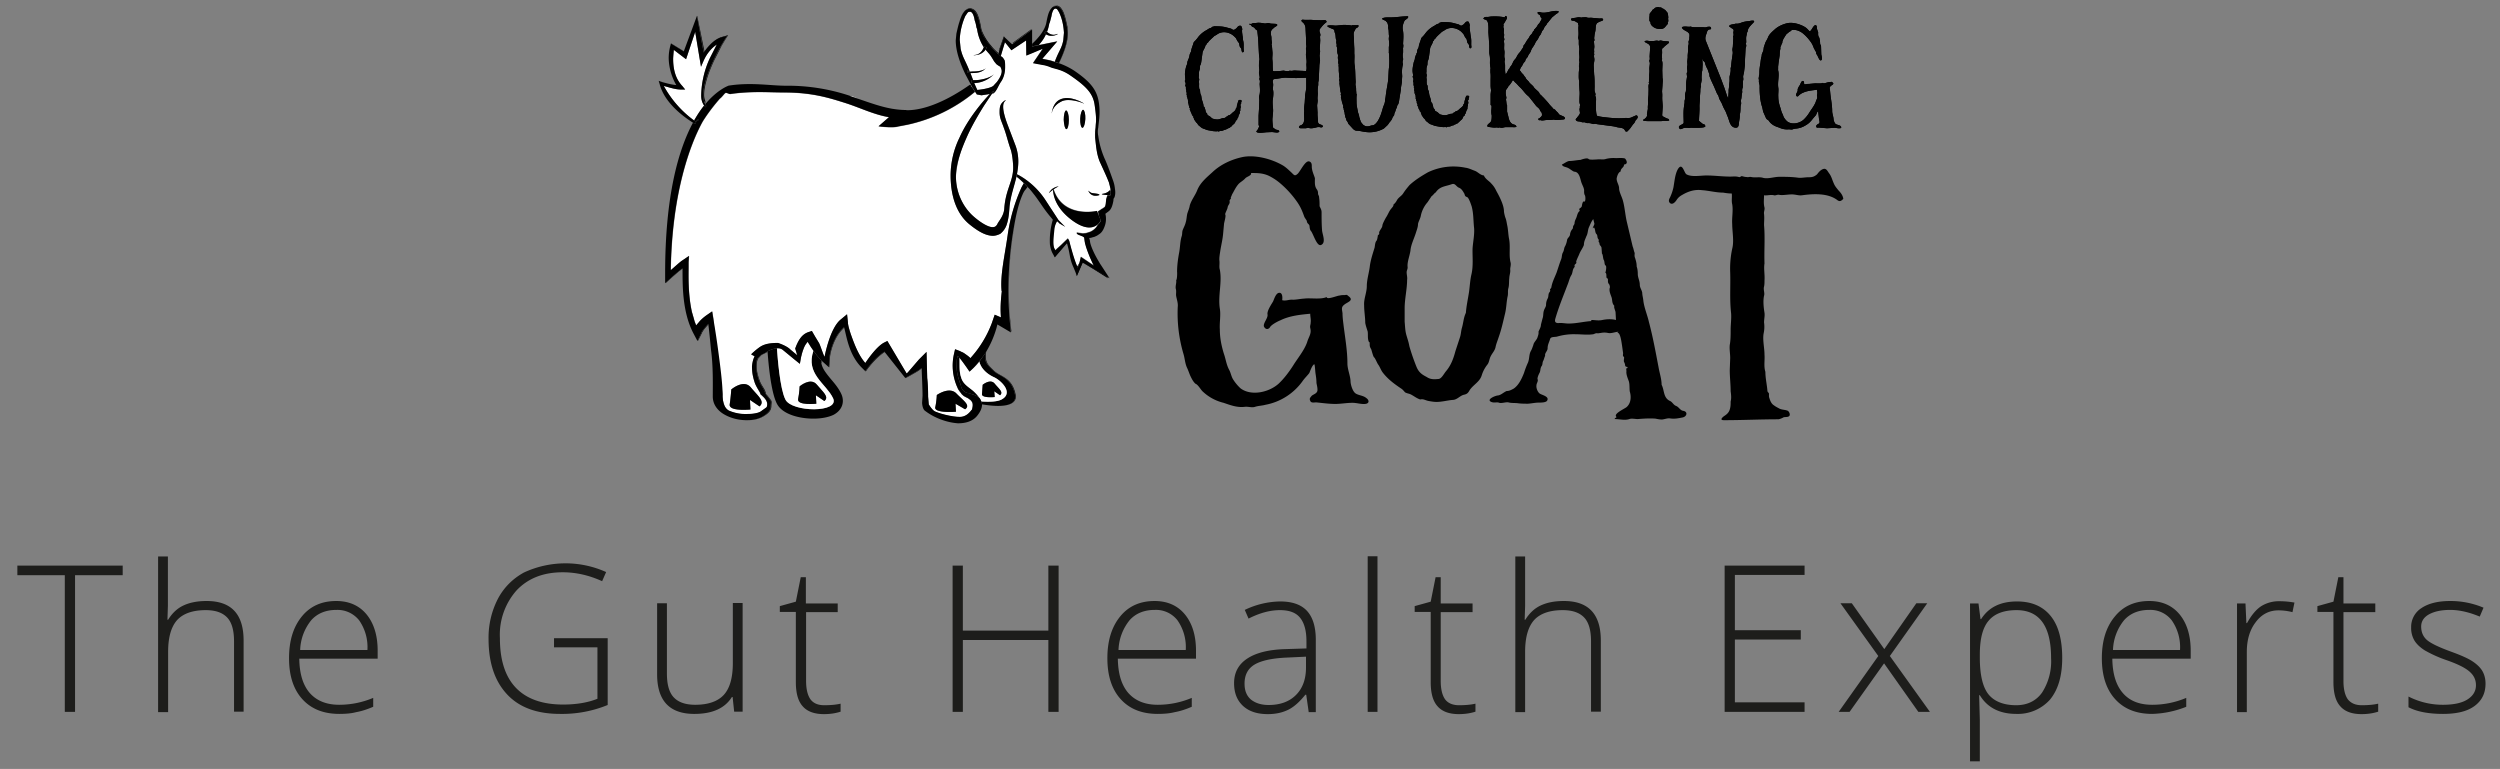 <svg xmlns="http://www.w3.org/2000/svg" id="Layer_1" viewBox="0 0 1122.7 345.3" style="enable-background:new 0 0 1122.7 345.3">
  <rect x="0" y="0" width="1122.7" height="345.3" fill="#808080" stroke="none"/>
  <style>
    .st0{fill:none;} .st1{fill:#FFFFFF;} .st2{fill:#1D1D1B;}
  </style>
  <path d="M557.9 13.2c-.2.4-.1.8-.1 1.3l.2 1.6c.2.8.1 1.5.3 2.2.3 1.2.2 2.4.2 3.6 0 .4.3 1.4-.2 1.5-.6.5-.8-.9-.8-1.2 0-.6-.7-.9-.8-1.5-.1-.3-.2-1.6-.6-1.7l-.7-1.1c-.2-.8-.8-1.2-1.3-1.7-2.1-1.9-5.3-2.4-7.6-.7-.5.4-1.1.5-1.5 1l-1.1 1c-.5.5-1.1 1-1.4 1.6-.3.2-.6.4-.7.8s-.4.3-.5.7c-.2 1.1-1.2 2.1-1.3 3.3l-.5 3.7c-.1.5-.1 1.1-.5 1.7-.2.5-.1 1.3-.2 1.8-.2.5-.4 1.2-.4 1.8v1.4c-.2.5 0 .6.1 1.1.2.5-.2 1-.1 1.6.2.7 0 1.3.1 2.1 0 .5 0 .7.3 1.1.2.5.1.8.2 1.4 0 .4.2.8.4 1.2.2.8.2 1.7.5 2.4.3.9.6 1.8.6 2.7.5-.1.5.7.7 1.1.3.8.1 1.4.8 1.9.2.2.1.5.3.8l.9.5c.5.3.8.8 1.4 1.1 1.1.3 2.1.5 3.1.2.7-.2 1.3-.5 2-.5l.5-.1.5-.5c.4 0 .5-.2.7-.4.3-.3.5-.2.8-.3.7-.4 1.1-1 1.7-1.4.5-.4 1.1-.9 1.1-1.6.5-.3.4-.8.5-1.4.2-.4.5-2.2.9-2.4.5 0 1.2-.2 1.2.6-.2.2-.3.9-.2 1.2-.5 0-.3.8-.2 1.2.1.3-.2.7-.2 1.1 0 .2.2 1.1-.3.7-.1.2 0 .2.2.3-.2.2-.1.2 0 .5-.1-.1-.2.5-.2.5l-.4.7-.3 1.1c-.2.4-.4.2-.4.8-.1.3-.4.5-.6.5-.1.4-.4 1.1-.7 1.4l-.9.8c-.1.1-.5.5-.4.6-.3-.1-.5.1-.6.4l-.6.2-.5.3c-.5 0-.5.4-.9.4-.7.1-1.1.5-1.9.6h-.5c-.3 0-.5.3-.8.3l-.2-.2-.8.1-1.4-.1-2.2-.4c-.7-.1-1.4-.5-2.1-.7-.4-.1-1.4-.7-1.4-.9-.4-.2-1.1-.8-1.2-1.1-.3-.6-.6-.6-.9-1.1l-.7-1c-.2-.5-.1-.7-.5-1.1l.2-.1c-.2-.2-.2-.6-.5-.6 0 .2.1.2.2.3-.5 0-.1-1.1-.7-.9l.2-.4-.1-.2c-.1.2 0 .2-.2.2 0-.4-.2-.8-.3-1.1l-.3-.6c-.1-.2.2-.2.1-.4l-.4-.7c0-.2.3-.9-.2-.7 0-.5 0-.8-.2-1.1-.2-.5.2-.8-.2-1.3.5 0-.2-.4-.1-.7 0-.1.2-.8-.1-.8.1.2.1.5-.1.6 0-.3 0-.6-.2-.8h.2l-.3-1.2c.4 0 0-.7-.1-1l.1-.2-.2-.8c-.1-.4.1-1-.2-1.3 0-.2-.3-.5 0-.7 0 0 0-.8.1-.7l-.4-.9c-.1-.2.2-.5.2-.8l-.1-1.3c-.2-1.6.1-3.1.5-4.6.2-.5.5-1.2.5-1.7s.2-.6.3-1.1c.1-.5.9-1 .2-.7 0-.2.2-.2.3-.5l.2-1c.1-.6.4-1.1.7-1.7.1-1.4.8-2.6 1.1-3.9.2-.5.8-.9 1.1-1.3l.5-.6.6-.8a12 12 0 0 1 3.7-3c.5-.3 1.1-.8 1.7-.9.3-.1.5-.2.7-.5.3-.2.7 0 .8-.3 1.9 0 3.8 0 5.6.5l1.9.5c.6.1 1.1.9 1.8.5.5-.4.8-.4 1.1-.9.5-.6.9-1 1.8-.8.3.3.5.9.6 1.6zM577.8 34.9c-1.4-.1-3.1.3-4.6.5-.5.1-1.5 0-1.5.6-.2.4-.1 1.1 0 1.4.2 1-.2 2.1 0 3 .3 1.2.1 3-.1 4.2-.2 1.4 0 3 .1 4.3.1 1.2-.1 2.5-.2 3.7-.2 1.3 0 2.6.1 3.8l.1.9.8.6c.5.4.9.4 1.4.5.4.2.8.5.5.8-.2.3-1 .4-1.4.3l-1.7-.2-2.4.1c-.9 0-4.7.8-4.7-.5.5-.3 1-1.4 1.2-2 .1-.2-.2-.7-.2-.9v-1.7-2.4l.2-3.1.1-3.3c.1-.8-.2-1.8 0-2.5.5-1.6.3-3.4.2-4.9-.1-.8.3-1.6-.1-2.3-.2-.5.1-.8.1-1.1l-.3-1.7c-.1-.7.2-1.2.1-2-.2-1-.1-2.1-.1-3.1l.2-1.3-.2-1.7-.2-3.7-.2-3.8-.2-2-.2-1.7c-.4-.3-.8-.5-1.1-1-.3-.4-.6-.5-1.1-.7-.4-.2-.4-.6-.8-.8-.3-.2-.5 0-.6-.5.5 0 .9.2 1.4-.2.4-.3 1.4-.1 1.8-.2 1.1-.2 2.4 0 3.5.2.5.1.8 0 1.4-.1.5-.2 1.1.1 1.6.2l1.9.1c.5 0 1.4.3.8.9l-1.1.7-1 .9c-.7.7-.6 1.7-.5 2.6.2.7.2 1.3.2 1.9l.2 1.5c0 .2 0 .4-.2.6l.2.8.2 2.4c.2 1.3-.1 2.5 0 3.8.2 1.4.1 2.9.2 4.3.1.8-.1.8.7.9l2.4-.1 1.8-.2c.6.2 1.7.3 2.3.2.3-.3 1.1 0 1.5-.1.5-.1 1.1-.2 1.8-.1l4.4.2c.5-1 .1-2.3.2-3.3.2-1.2-.1-2.4-.2-3.6-.1-.7.1-1.4.1-2.2-.1-.5-.2-1 0-1.5s-.1-1.4-.1-1.9V17l-.2-3.9c0-1.2-.3-2.2-1.2-3-.4-.3-.9-.8-.5-1.1.3-.3.8-.1 1.1-.1 1.3.1 2.7-.1 4.1.1l3.5.1L595 9c.4.1 1.1.7.5 1.1-.8.6-1.5 1.3-2.1 2.1-.8.9-1.1 1.4-.6 2.6l.2.9-.2.8.1 1.6-.2 3.7c0 .5.2 1.1.1 1.6l-.2 1.6.2 2c0 .9-.3 1.7-.3 2.7l-.2 4.3-.1 2.1-.2.9v1.2c-.2 1.1-.3 2.3-.2 3.4.1 1-.2 1.9-.1 3 .2.9-.2 2-.2 2.9l.2 3.2c-.1 1.3.2 2.7.2 4 0 1.5 2.1 1 2.2 2.1-.3.5-.8.5-1.4.3-.7-.1-1.2 0-1.8.2-1 .2-2.1.5-3 .2-.5-.2-1 0-1.4.1h-2.1c-.6 0-.9 0-1.1-.6.2 0 .2-.4.4-.5.2-.2.5-.2.7-.3 2.1-1.1.9-4.3 1.3-6.2-.1-1.2 0-2.4.2-3.7l.2-3.3c.1-1.3.5-2.6.5-3.9v-4.2c-3.2.2-6.1.2-8.8 0zM609.6 11.2c.7.1.6.7.1 1.1-.5.3-.9.4-1.1 1-.2.4-.5.8-.6 1.3-.2.8 0 1.6 0 2.4l.1 3.1.1 1.8V24c.2 1.7-.1 3.3.1 4.9.4 2.5.3 4.9.5 7.5.1.7-.2 1.4 0 2.1.2.7.2 1.3.2 2l.1 1.2c-.1.3.2.5.2.8-.2 1.1-.1 2.4-.1 3.5 0 1.5.4 3 .7 4.6.2.6.5 1.3.5 1.9l.2.6c.2.2.1.5.2.7.2.4.2.8.5 1.2.5.5.5.8 1.1 1.2 1.1.8 2.2.6 3.3.2.6-.2 1 0 1.5-.4.5-.3.9-.8 1.3-1.3 1.3-1.9 2-4.3 2.6-6.5l.7-1.8.2-1v-.6c.3-1.1.3-2.1.5-3.1.3-2.5 1-5.1 1-7.6.1-1.3.1-2.7.3-3.9l.1-1.7V27l-.1-2.7c0-.3-.2-.8-.1-1V21c.3-.9.1-2.2 0-3.2-.1-.8.2-1.5 0-2.2l-.1-2.1c-.1-.3-.3-1.3-.2-1.4.1-.1-.1-1.1-.2-1.3-.1-.7-.5-.9-.9-1.4-.3-.3-2.5-.8-1.2-1.3.8-.3 1.9-.3 2.7-.3 2.9.1 5.6-.5 8.5-.5.5.9-1.2 1.4-1.6 2.1-.6 1.3-1 2.7-.7 4.1.4 1.9.2 4.1.1 6 0 .5.2.8.1 1.3 0 .5-.2.9-.1 1.4v1.4c-.2.8-.2 1.8 0 2.7.1.6-.2.9-.2 1.4-.1.5.2.9.1 1.3a14 14 0 0 0-.4 3.5l.1 1.7-.1 1.5c.1 1.5-.5 3-.5 4.6l-.7 4.3c-.1.8-.2 1.5-.5 2.2l-.4.6c-.2.3 0 .5-.2.8l-.5 1.1c-.1.7-.5 1.3-.7 2 .2.5-.5.9-.7 1.4-.3.8-.5 1.2-1 1.8-.5.5-.8 1.1-1.2 1.6l-1.7 1.6a13 13 0 0 1-8 1.6c-1.4-.1-2.8-.6-4.2-.6-1 0-1.7-.8-2.3-1.5l-1.1-1.2c-.2-.2-.5-.5-.5-.8l-.5-.9c-.4-.2-.3-.9-.5-1.2-.3-.5-.3-1.1-.5-1.8l-.1-.9c-.2-.4-.2-.2-.2-.7l-.2-.7v-.5l-.3-.1c.4-.4-.3-2.1-.4-2.4l-.4-1.8c-.2-.3-.1-.6 0-.9l-.2-.8c-.1-.2.2-.5.1-.7l-.2-.5-.2-1.4-.3-2.5.1-.7c-.2-.1-.2-1-.2-1.1.3-.2 0-.8 0-1.1-.2-.5.1-1.1-.1-1.6l-.1-1.1v-1.4c0-.4-.2-1.2 0-1.5-.3-.5-.3-.9-.2-1.5s-.2-.8-.2-1.4c0-.7.2-1.2-.1-1.8-.2-.7-.2-1.2-.2-2 0-.4 0-.8-.2-1.2-.2-.5.1-.8-.1-1.3-.1-.5-.2-1 0-1.4-.6-1.1-.2-2.6-.8-3.7-.2-.5 0-1-.5-1.4l-1.2-.5c-.5-.2-2.7-1.1-1-1.3 1-.1 1.9 0 2.9.1 1.2 0 2.5-.3 3.8-.3 1.2 0 2.4 0 3.7.3v-.2h2.5v-.1zM660.1 11.4c-.2.4-.1.8-.1 1.3l.2 1.6.3 2.2c.3 1.2.2 2.4.2 3.6 0 .4.3 1.4-.2 1.5-.6.5-.8-.9-.8-1.2 0-.6-.7-.9-.8-1.5-.1-.3-.2-1.6-.6-1.7l-.7-1.1c-.2-.8-.8-1.2-1.3-1.8-2.1-1.9-5.3-2.4-7.6-.7-.5.4-1.1.5-1.5 1l-1.1 1c-.5.5-1.1 1-1.4 1.6-.3.2-.6.4-.7.8-.1.4-.4.3-.5.7-.2 1.1-1.2 2.1-1.3 3.3l-.5 3.7c-.1.5-.2 1.1-.5 1.7-.2.5-.1 1.3-.2 1.8-.2.5-.4 1.2-.4 1.8v1.4c-.2.5 0 .6.1 1.1.2.5-.2 1-.1 1.6.2.7 0 1.3.1 2.1 0 .5 0 .7.3 1.1.2.5.1.8.2 1.4 0 .4.2.8.4 1.2.2.8.2 1.7.5 2.4.3.9.6 1.8.6 2.7.5-.1.5.7.7 1.1.3.8.1 1.4.8 1.9l.3.8.9.5c.5.3.8.8 1.4 1.1 1.1.3 2.1.5 3.1.2.7-.2 1.3-.5 2-.5l.5-.1.5-.5c.4 0 .5-.2.7-.4.3-.3.5-.2.8-.3.7-.4 1.1-1 1.7-1.4.5-.4 1.1-.9 1.1-1.6.5-.3.4-.8.5-1.4.2-.4.5-2.2.9-2.4.5 0 1.2-.2 1.2.6-.2.2-.3.9-.2 1.2-.5 0-.3.8-.2 1.2.1.3-.2.7-.2 1.1 0 .2.2 1.1-.3.7-.1.2 0 .2.2.3-.2.2-.1.2 0 .5-.1-.1-.2.5-.2.5l-.4.7-.3 1.1c-.2.4-.4.2-.4.8-.1.3-.4.5-.6.5-.1.4-.4 1.1-.7 1.4l-.9.8c-.1.1-.5.5-.4.6-.3-.1-.5.1-.6.4l-.6.2-.5.3c-.5 0-.5.4-.9.4-.7.1-1.1.5-1.9.6h-.5c-.3 0-.5.3-.8.3l-.2-.2-.8.1-1.4-.1-2.2-.4c-.7-.1-1.4-.5-2.1-.7-.4-.1-1.4-.7-1.4-.9-.4-.2-1.1-.8-1.2-1.1-.3-.6-.6-.6-.9-1.1l-.7-1c-.2-.5-.1-.7-.5-1.1l.2-.1c-.2-.1-.2-.6-.5-.6 0 .2.1.2.2.3-.5 0-.1-1.1-.7-.9l.2-.4-.1-.2c-.1.2 0 .2-.2.2 0-.4-.2-.8-.3-1.1l-.3-.6c-.1-.2.2-.2.1-.4l-.4-.7c0-.2.3-.9-.2-.7 0-.5 0-.8-.2-1.1-.2-.5.2-.8-.2-1.3.5 0-.2-.4-.1-.7 0-.2.2-.8-.1-.8.1.2.1.5-.1.6 0-.3 0-.6-.2-.8h.2l-.3-1.2c.4 0 0-.7-.1-1l.1-.2-.2-.8c-.1-.4.1-1-.1-1.3 0-.2-.3-.5 0-.7 0 0 0-.8.1-.7l-.4-.9c-.1-.2.2-.5.2-.8l-.2-1.3c-.2-1.6.2-3.1.5-4.6.2-.5.5-1.2.5-1.7s.2-.6.3-1.1.9-1 .2-.7c0-.2.2-.2.3-.5.2-.3.2-.6.2-1 .1-.6.4-1.1.7-1.7.1-1.4.8-2.6 1.1-3.9.2-.5.8-.9 1.1-1.3l.5-.6.6-.8a12 12 0 0 1 3.7-3c.5-.3 1.1-.8 1.7-.9.3-.1.5-.2.7-.5.3-.2.7 0 .8-.3 1.9 0 3.8 0 5.6.5l1.9.5c.6.1 1.1.9 1.8.5.5-.4.8-.4 1.1-.9.5-.6.9-1 1.7-.8.4.4.5 1 .7 1.7zM698.7 6.4L697 7.8l-1.2 1.5c-.2.2-.7 1-.9 1-.3.7-.7 1.2-1.2 1.7-.3.5-.4 1.1-.8 1.5-.5.5-.6 1.1-.9 1.7-.2.5-.7.9-.9 1.4-.3.7-.6 1.2-1.1 1.8-.5.6-.6 1.2-1 1.8-.5.9-1.2 1.6-1.5 2.7-.4 1.1-1.3 1.7-1.4 2.7-.2.2-.3.1-.5.4l-.4.7c-.3.2-.1.5-.3.8l-.7.8c-.4.6-.5 1.2-1 1.7-.3.5-.6 1-.7 1.7.5.2.6.9 1.1 1.3.5.4.7.8 1.1 1.4.5.4.5.9.9 1.3l.9.9c.6 1.1 1.8 1.6 2.4 2.7.6.8 1.6 1.4 2.3 2.3 0 .3.7 1.1.9 1.2.4.2.1.3.5.5l.7.7c.9 1 1.8 1.9 2.6 3l1.4 1.5.4.5c.2.2.4.1.6.1 0 .3.9 1.1 1.1 1.3s.5.5.6.8c.2.3.4.3.8.5.5.3 1.7.6 1.9 1.1.5 1.1-1.2.8-1.9 1l-1.4.1h-.8c-.5 0-.4-.2-.8-.2-1.1.2-2.1.2-3.2.2-.8 0-2 .4-2.7.1-.5-.2-.5.2-.9-.1-.2-.2-.2-.4-.2-.6.5-.1.9-.5 1.2-.8.6-.6.5-.8.4-1.6-.1-.6-.6-.8-.8-1.3-.2-.9-1.2-1.4-1.8-2.1l-1.7-2.2c-.7-.8-1.3-1.8-2.1-2.4-1.3-1.1-2.1-2.5-3.3-3.6-.8-.7-1.4-1.6-2.4-2.4l-.5-.6c-.5-.5-.6 0-.8.4-.5.7-.9 1.4-1.6 2-.2.7-.8 1.1-1.1 1.8a6 6 0 0 0 0 2.3l.2 1.1-.2.9c.2.5.2 2.4.5 2.4v2.9l.6 2.4c.3 1.4.8 3 2.4 3.4.6.2 1.1.3 1.2 1.1-.8.2-1.3.1-2.1.1H676c-.8.1-1.5.5-2.3.2-.5-.2-.7.2-1.1 0-.1 0-.6-.2-.7 0-.1.2-.3-.1-.4-.1 0 .3-2-.1-2.4-.1-.3-.1-.9 0-1.1-.3-.2-.5.1-.8.4-1.1.5-.5 1.1-.8 1.3-1.5.2-.8.2-1.6.2-2.4-.2-.7-.2-1.4-.2-2.1l.1-1.1c0-.5.2-1.4-.4-1.4v-4.9l.2-1.8a15 15 0 0 1-.2-2v-2.4c0-1.1.1-2.4-.1-3.6v-1.3c.2-.6-.1-1.2-.1-1.8-.2-1.1 0-2.3-.1-3.4 0-.8-.3-1.7-.3-2.6v-3l-.2-3.1-.2-2.8c0-1.2.1-2.4-.1-3.6 0-.5-.2-1.1-.5-1.6-.4-.6-1.4-.4-1.7-1.1.2 0 .4-.4.5-.4.3-.2.7-.2 1-.2.8.1 1.5-.2 2.3-.2 2-.1 4 0 5.9.4-.1-.2.3-.8.5-.6.6.2.5 1.1.2 1.5l-.8 1.4-.5.8c-.2.3.2.5 0 .8-.2.6.1.8.2 1.4.1.5-.2 1.5 0 2s0 1.1 0 1.7l.2.9c-.1.4-.3.7-.2 1.1.3 1.3-.1 2.7.2 4 .2 1.1-.2 2.3.1 3.3.2.5.1.8 0 1.3-.1.3.1 1.2.2 1.7v2.3c0 .3.1 1.8.3 1.9.6-.6.8-1.3 1.2-2 .1-.2.5-.5.6-.8.1-.4.2-.5.5-.8.7-.8 1-2.3 1.8-3 .6-.6.9-1.5 1.5-2.4.5-.6 1-1.1 1.4-1.8.3-.5.9-1.2 1-1.7l-.2-.1c1-1 1.4-2.3 2.3-3.3.5-.7.7-1.4 1.2-1.8.3-.2.8-1 .9-1.4.2-.4.4-.2.5-.6 0-.4.2-.4.4-.6l1-1.2.4-.8c.3-.3.6-.5.8-.9.2-.5.8-1.2.9-1.8-.5-.3-.6-.9-.8-1.4-.2-.3-.7-.4-.9-.7-.4-.5-.2-.8.3-.8.4-.1.8.1 1.1.2 2.7.5 5.1-1.1 7.8-.6.2.7-.5.9-1.2 1.4zM716.7 45.8v3.3c.1.9.1 2.1.5 2.9 1.4.5 3.3.6 4.8.8 2.6.3 5.1.4 7.7.2 1-.1 2.1.2 3-.3l1.8-.8c.5-.1.6-.2.8.2.3.5.2.5 0 1s-.7.7-.9 1.2c-.2.5-.5 1.1-.9 1.4l-.7.9c-.4.7-.9 1.3-1.4 1.8s-.6.9-1.4.6l-.5-.8c-.6-.9-2.4-.8-3.4-1.1-1.3-.4-2.7-.5-4.1-.7l-4.5-.6c-.2 0-1.3-.3-1.4-.2-.3.3-1.3-.1-1.7-.2-.5-.1-1.1-.2-1.6-.1-.5-.1-1.3-.5-1.6-.4-.4.2-1.2-.2-1.7-.3-.6-.1-1.2 0-1.7-.5-.5-.7.2-.8.5-1.4.4-.5 1-1.1 1.2-1.8.1-.3-.1-.8-.1-1.1l-.1-.8.2-.7c-.2-.4.2-.9.1-1.3-.4-.8-.3-1.7-.3-2.4 0-1.4.2-2.7 0-4.1l-.1-2.1c-.1-.8.1-1.6-.1-2.3-.2-1.3-.1-2.4-.1-3.6l.2-1.9c0-.4-.2-.8-.1-1.2.4-.1-.2-.7.1-.8l.1-.7c-.1-.4-.2-1-.1-1.4.2-1.1-.1-2.2-.1-3.3.1-.5.2-1.1.1-1.6l-.2-1.7v-1.8c-.1-.6-.4-1-.2-1.7.2-1.3 0-2.7 0-4l.1-.9c.1-.5-.1 0-.1-.2l-.2-1.1c-.6-.1-1.1-.7-1.7-.8-.5-.1-1.4 0-1.4-.8 0-.5 1.4-.5 1.9-.6.8-.1 1.4-.4 2.2-.2.4 0 .6.2.9 0 .5 0 1.7-.2 2 0 .4.2 1 .2 1.4.2.8-.1 1.5.1 2.3.1l2.1.2c.4 0 1.4-.2 1.6.3.2.6-.5.8-.9.9a6 6 0 0 0-1.8.9c-.8.8-.5 2.6-.8 3.7l-.3 1.4-.2 1.7c.1.3.3 1.1-.1 1.3l.2 2.4c0 .6-.2 1.2-.1 1.9.1.6-.2 1.1.1 1.6-.3.5-.1 1.4 0 2 .1 1-.3 2-.3 3l.2 4c.2 1.8.2 3 .2 4.8.1 1-.2 2.4.2 3.3.2.5.4 1.3-.1 1.7h.3c.3.4.3 1.5.2 2.6zM738.4 53.5c.5-.3.8-.7 1.1-1.1.2-.5.2-.6.1-1l.2-1.3c.1-.6.3-1.2.2-1.8 0-.9.2-1.9.1-2.9s.2-2.1.2-3.1c0-1.1.1-2.1 0-3.2 0-.5 0-1 .2-1.4.1-.2 0-.5-.1-.7 0-.3.2-.2.2-.5-.2-.8.1-1.6 0-2.5 0-.8.2-1.7.1-2.7-.1-1 .2-2 .2-3 0-.2-.4-1.1-.2-1.3.3-.2.1-1.3.1-1.7l.2-3.1c.1-1.1.2-1.7-.8-2.5-.5-.3-2.8-1.2-.9-1.4.5-.1.9.1 1.4.1h1.9c.6 0 1.3-.3 1.9-.1.5.2 1-.2 1.5-.1.9.3 2.3.3 3.3.4.2.2.4.5 0 .8l-1.5 1.2c-.4.3-.6.7-1.1 1-.4.2-.3 1.1-.3 1.4.1 1.1-.2 2.1 0 3.3.1.3-.2.7 0 1.1.2.5.2 1 .2 1.5l-.1 2.7.1 3.4c.3 1.1 0 2.3 0 3.3l-.2 2.7.1 1.4v.9c-.1 1.6.2 3.2.2 4.7l-.2 2.9c0 .5-.2 1.1.3 1.4.7.3 1.4.8 2.1 1 .5.1.7.4.7.8-.5.2-1.1.2-1.8.2-.7-.1-1.3.1-2 .1H741c-1 0-2 0-3-.2-.2-.4-.1-.4.4-.7zm10.4-47.8c.3.6.3 1.3.4 2 0 .5-.2.9 0 1.1v.7c-.1.5-.1.3-.3.5.2.2.1 1-.2 1l-.9 1.1c-.7.8-1.5 1-2.6.9a4.8 4.8 0 0 1-3.5-1.6c-.4-.5-.5-.8-.5-1.4-.2-.3-.4-.4-.5-.8V7.8l.1-1v-.5c.2-.5.8-1 1.1-1.5 0-.2.4-.6.6-.6l.8-.7c.4-.2 1.7-.5 1.8-.2.4.1.7-.1 1.1.2.2.4.5.2.7.4.4.2.6.5 1 .6.1.5.7.7.9 1.2zM767 13.6c-.5.5-.5 1.3-.8 1.9-.3.8-.5 1.8-.2 2.7l3.2 8 3.6 9 1.6 4.3.8 2.4c.2.5.5 1.8.9 2.1l.2-2.9c-.1-1 .3-2 .2-3l.2-1.7v-1.9c.2-1.1.6-2.3.5-3.4-.1-.5.2-1 .2-1.4l.2-2 .5-3.5c.1-.5 0-1.1-.1-1.6-.1-.6.2-1.3.2-2l.2-3.7c-.1-.2-.2-.8 0-.8.2-.2.1-.5.1-.6 0-.5-.2-1 0-1.4.2-.8-.2-1.1-.8-1.4-.3-.2-.5-.2-.6-.5-.3-.2-.5.1-.5-.5 0-.8 2.4-.8 2.9-1.1 1.1.2 2.1-.3 3-.6 1-.3 2.1-.5 3-.5.6-.2 3.2-.7 1.9.7-.8.8-1.7 1.7-2.2 2.6-.2.4-.4 1.1-.4 1.5-.3.2-.4 1.1-.4 1.4-.4 1.1-.2 2.1-.2 3.2.1.4-.2.2-.2.5l.2.9c.1.6-.3 1.1-.3 1.8l-.2 3.7c-.1 1.4 0 2.9-.2 4.3l-.3 2.4c-.1.6-.4 1.4-.4 2.1.1.6.2 1.2-.1 1.8v1.7c-.1.5.1 1.1-.2 1.5-.1.5-.2 1-.1 1.4.1.4-.2 1.2-.2 1.7-.1.6-.1 1.4-.3 2-.2.5 0 1 0 1.4.1.5-.1 1-.2 1.4-.1 1.3 0 2.7-.4 3.9.1 1.1-.1 2-.3 3.2-.2 1.4 0 3.1-2 2.7-.9-.2-1.5-.8-1.9-1.6-.6-1.1-.8-2.4-1.4-3.7l-.7-1.8-1.1-2.1-.7-1.7-1.1-2c-.2-.6-.3-1.3-.7-1.9-.2 0-.7-1.4-.8-1.6l-.9-2.1-1.3-2.8-.6-1.5c-.2-.4-.1-.8-.2-1.2l-.8-2.3a9 9 0 0 1-1.1-2.7c-.1-.5-.5-.7-.8-1-.2-.2-.1-.6-.4-.8 0 1 .2 2.1.1 3l-.1 1.7c.1.3-.2.9-.2 1.3-.1 1.1-.2 2.1-.1 3.2 0 1-.6 2.3-.3 3.2-.3.7-.3 1.4-.3 2.1l-.2 2.4c.1 1.4-.2 3-.2 4.4.1 2.1-.2 4.3-.2 6.5l1.6 1.3c.4.2 1 .2 1.1.7.8 1.1-2.2 1-2.6 1.1h-3c-.5-.1-1.1 0-1.5.1l-.8-.1h-1.1c-1.1 0-2.2 1.4-2.7-.1-.4-1 1.8-1.3 2.1-2.1 0-2.3-.2-4.7.1-7l.2-1.5c.2-.6 0-1.2.2-1.8s.1-1.2.1-1.8c0-.3.1-1.6.3-1.7.2-.8.2-1.8.2-2.5 0-1.1 0-2.1.2-3.1l.2-1.3c0-.5-.2-1.4-.1-1.8.4-.2.2-1.1.2-1.4a5 5 0 0 1 .1-2.1l-.1-1.6.2-1.7v-1.1l.2-2.1c0-1-.1-1.7.2-2.7.2-.5-.2-1.1.1-1.7.2-.5.3-1.1.2-1.7l.2-.5c-.2-.4-.2.1-.1-.5 0-.5-.4-.8-.8-1.2-.8-.6-2.5-1.1-2.6-2.2.8-.4 1.9-.3 2.7-.2h1.2c0-.3.2-.1.3 0 .3.2 1 .2 1.4.2h3.7c.6 0 1.1.2 1.7 0l.7-.2h.6c.3-.1.8.2.8.6.2.2-.3.5-.4.7-.5-.2-.6-.1-1 .3zM809.8 41.6a6 6 0 0 0-2.1 1.4c-.4.5-.9.4-1.1-.2-.2-.7.8-1.6.7-2.4-.1-.7.8-1.9 1.1-2.4.2-.5.5-1.4 1-1.6.8-.3.8.9.8 1.4.7.2 1.4-.2 2.1-.1l2.1-.2c1.4-.2 3.1.2 4.3-.3 0 .6 2.1-.3 2.5-.3l1-.1c.5-.1.4 0 .7.2 1.1.8-.3 1.1-.8 1.7-.6.5-.4.9-.3 1.6l.2 2.1c.3 2.5.8 5 .8 7.5 0 1.1.5 2.3.6 3.4 0 .6.4 2 1 2.4s1.4.4 2 .8c.6.4.7 1.1-.2 1.1-.8.1-1.6-.2-2.4-.2l-3.3.2-3.7-.3c-.4 0-1 .2-1.1-.3-.2-.5 0-.6.3-1 .4-.3.9-.4 1.1-.9.1-.5-.1-1.1-.2-1.5l-.2-1.8-.2-1.8c-.4 0-.8 1.4-1 1.7l-1.3 1.5c-.9 1.2-1.9 2.3-3.2 3a9.7 9.7 0 0 1-4 1.5c-.6.1-1.3.1-2 .4-.6.2-1.3-.1-2 0a8 8 0 0 1-4-.8c-1.6-.5-2.8-1-4-2.2-.4-.4-.8-1.3-1.4-1.4-.4-.4-.6-.8-.8-1.3l-.8-1.8c-.4-.9-.4-1.8-.7-2.7-.9-2.7-1.1-6.1-1.1-8.9.1-.7-.2-1.4-.3-2.1-.1-.5.1-.9-.1-1.4-.1-.5.2-1.1.1-1.6.2-.1.2-1.3.2-1.6 0-1.1.2-2.4.4-3.6.2-1.1.2-2.1.5-3.1.2-.4.1-.9.2-1.2l.6-1.5c.2-.5.2-1.1.3-1.7l.5-1.5c.3-1.1 1.1-2 1.4-3 .6-1.4 1.8-2.4 2.9-3.4 1.5-1.4 3.6-2.4 5.8-2.9 2.4-.5 5.6.4 7.8 1.7a7 7 0 0 1 1.6 1.4c.5.5.6.7 1.1.2s1.4-2.6 2.2-2.4c.5.2.5.6.5 1 0 .8.4 1.5.6 2.2 0 .8-.1 1.4.3 2.1.2.3.3.5.3.8l.2.8.1 1.6c.2.4.4.7.4 1.1l.1 3.3c0 .8.8 2.4-.1 2.9-.8.4-1.5-2.3-2-2.7-.2-.3-.2-.5-.2-.8 0-.4-.2-.5-.4-.7s-.1-.5-.3-.7l-.3-.5c-.4-1.1-.7-1.8-1.3-2.7-1-1.4-2.1-2.7-3.3-3.7a7.4 7.4 0 0 0-2.2-1.4c-1.1-.5-2.1-.5-3.3-.5.2.5-.8.7-1.1 1-.5.5-1.1.8-1.4 1.3l-1 1.6-.4.8c.2.4-.3.4-.2.8.1.5-.3.7-.4 1.1 0 .3-.5 1.1-.5 1.4.2.2-.2 1.4-.2 1.7l-.1 1.8-.5 3.4-.2 1.8c.1.6-.1 1.2.1 1.8.5 2.4-.4 4.9 0 7.5.2 1.2-.1 2.7 0 4 0 1.6.3 3.1.8 4.6.4 1.1.5 2.1 1.1 3.2.3.6.4 1.3.8 1.8a7 7 0 0 0 1.4 1.6c2.1 1.5 5.4.8 7.2-.8 1.1-1 2.1-2.3 2.8-3.5.9-1.4 2.1-2.9 2.7-4.5.3-1.1.9-1.6.6-2.7-.1-.5.1-.6.1-1.1.1-.5-.1-1.1-.1-1.7-2.4.3-4.5.5-6.2 1.3zM575.1 143.8c-1.3.5-4.3 2.1-4.8 3.2-.9 1.2-2.1.9-2.7-.4-.4-1.6 2-3.8 1.6-5.5-.2-1.6 1.8-4.5 2.5-5.7.5-1.1 1.1-3.2 2.3-3.8 2-.7 2 2.1 1.8 3.2 1.6.5 3.2-.4 4.8-.2 1.6 0 3.2-.4 5-.5 3.2-.4 7.3.5 10.2-.7 0 1.4 4.8-.7 5.9-.7.7-.2 1.6-.2 2.3-.2 1.1-.2.9 0 1.6.5 2.7 2-.7 2.7-2 3.9-1.4 1.1-.9 2.1-.7 3.8 0 1.6.2 3.2.4 4.8.7 5.9 1.8 11.8 1.8 17.7 0 2.7 1.3 5.4 1.4 8 0 1.4.9 4.6 2.3 5.5 1.4.9 3.4.9 4.7 2 1.4.9 1.6 2.5-.4 2.7-1.8.2-3.8-.5-5.7-.5-2.7 0-5.2.5-7.7.5-2.9 0-5.7-.4-8.6-.7-.9 0-2.3.4-2.7-.7-.5-1.1 0-1.4.7-2.3.9-.7 2.1-.9 2.5-2.1.2-1.1-.2-2.5-.4-3.6 0-1.4-.2-2.9-.4-4.1-.2-1.3-.2-3-.5-4.3-.9 0-2 3.2-2.3 3.9-.9 1.2-2.1 2.3-3 3.6a26.5 26.5 0 0 1-16.8 10.7c-1.4.4-3 .4-4.6.9-1.4.5-3-.2-4.6 0-3.4.4-6.3-.7-9.5-1.8a20.7 20.7 0 0 1-9.5-5.2c-.9-.9-2-3-3.2-3.4-.9-.9-1.4-1.8-2-3-.7-1.4-1.1-2.9-1.8-4.3-.9-2.1-.9-4.1-1.6-6.3a64.4 64.4 0 0 1-2.5-20.9c.2-1.6-.4-3.2-.7-4.8-.2-1.1.2-2.1-.2-3.4-.2-1.3.4-2.5.2-3.8.4-.2.5-3 .4-3.8 0-2.7.4-5.7.9-8.4.5-2.5.4-4.8 1.1-7.3.4-.9.2-2.1.5-2.9.5-1.3 1.1-2.3 1.4-3.6.4-1.3.4-2.7.7-3.9.4-1.3.9-2.3 1.1-3.6.7-2.5 2.5-4.6 3.4-7 1.4-3.4 4.3-5.7 6.8-8 3.6-3.4 8.4-5.7 13.6-6.8 5.7-1.1 13.2.9 18.2 3.9 1.4.9 2.5 2 3.8 3.2 1.1 1.1 1.4 1.6 2.7.4 1.3-1.3 3.4-6.1 5.2-5.5 1.1.4 1.1 1.4 1.1 2.3 0 1.8.9 3.6 1.4 5.2 0 1.8-.2 3.4.7 4.8.5.7.7 1.1.7 2s.5.9.5 2c.2 1.3.2 2.5.2 3.8.4.9.9 1.6.9 2.7 0 2.7 0 5.2.2 7.9 0 1.8 2 5.7-.4 6.8-2 .9-3.6-5.4-4.7-6.4-.4-.7-.4-1.1-.5-1.8 0-.9-.5-1.1-.9-1.6s-.2-1.1-.7-1.6l-.7-1.1c-.9-2.5-1.6-4.3-3-6.4a44 44 0 0 0-7.9-8.8 24.5 24.5 0 0 0-5.2-3.4c-2.7-1.2-5-1.2-7.9-1.2.4 1.1-1.8 1.6-2.5 2.3-1.1 1.3-2.5 1.8-3.4 3-.9 1.1-1.6 2.5-2.3 3.8-.4.5-.5 1.3-.9 1.8.4.9-.7.9-.5 1.8.2 1.2-.7 1.6-.9 2.7 0 .7-1.2 2.7-1.1 3.2.5.5-.4 3.4-.5 4.1l-.4 4.3c-.2 2.7-.9 5.4-1.3 8-.2 1.4-.5 2.9-.4 4.3.2 1.4-.2 2.9.2 4.1 1.1 5.7-.9 11.6 0 17.5.5 2.9-.2 6.3 0 9.3 0 3.8.7 7.3 1.8 10.9.9 2.5 1.1 5 2.5 7.5.7 1.4.9 3 1.8 4.3.9 1.4 2 2.7 3.2 3.8 4.8 3.6 12.7 1.8 17-2 2.5-2.3 4.8-5.4 6.6-8.2 2.1-3.4 5-6.8 6.3-10.5.7-2.5 2.1-3.8 1.4-6.4-.2-1.1.2-1.4.2-2.5.2-1.2-.2-2.5-.2-3.9-4.4.4-9.2.9-13.3 2.9zM669.5 82.2c1.1 1.1 1.8 2.1 2.5 3.6 1.3 2.3 3.4 6.3 3.4 9.1 0 .5.4 2.3.7 3 .4 1.1.5 2 .7 3 .5 2.1.5 4.5.9 6.4.7 3.6-.2 7.3.7 10.7.2 1.1-.2 2-.2 3 .2 1.3-.4 2.7-.4 3.9-.2 1.4 0 3-.4 4.5-.4 1.3 0 2.5-.4 3.9-.5 2.5-.5 5-1.1 7.5-.9 3.7-1.6 7.1-2.9 10.7-.5 1.6-1.1 2.9-1.4 4.5-.4 1.6-1.4 2.5-2.1 3.9-.7 1.2-.7 2.9-1.6 3.9a14.7 14.7 0 0 0-2.5 4.8c-.9 2.9-3.7 4.1-5.4 6.6-.7 1.3-1.2 1.8-2.7 2.1-1.8.5-3 2.3-5 2.3-2.3.2-4.8.9-7.2.9-1.1 0-2.3-.2-3.4-.4-1.4-.2-2.5-1.1-3.9-.7-1.6-.5-2.9-1.6-4.3-2.3-.9-.4-1.6-.4-2.5-.9-.5-.5-.9-1.1-1.6-1.6-3-2-5.9-4.1-8.2-7-1.1-1.3-1.4-2.7-2.3-3.9-.4-.5-1.4-3-1.8-3.2-.4-.2-1.1-3-1.3-3.6-.5-.9-.7-1.2-.7-2.3 0-1.6-.2-.5-.5-1.4-.5-1.4-.2-3-.4-4.3-.4-1.3-.9-2.7-1.1-3.9 0-2.5-.5-5.2-.5-7.9-.2-2.9 1.2-5.7 1.2-8.6 0-3 1.1-6.3 1.4-9.3.4-2.7 1.3-5.4 2.1-8 .2-1.1.2-2.1.7-2.9.5-.5.5-1.2.7-2 0-1.1.4-.5.7-1.4-.4-1.1 1.3-2.3 1.4-3.6 0-.7 1.1-2.7 1.6-3.6.9-1.3 1.4-2.9 2.3-3.9.5-.7 1.1-1.1 1.1-2 .7-.5 1.1-1.1 1.6-2 .7-1.2 2-1.8 2.7-2.9.9-1.4 1.8-2.5 2.9-3.8 2.5-2.3 5.4-4.1 8.2-5.7a26.5 26.5 0 0 1 16.8-2.1c1.6.2 2.9.9 4.3 1.4 1.4.5 2.5 2 4.1 2.1.5 1.5 2.6 2.7 3.1 3.4zm-26.6 5.9l-1.8 2.7a13.3 13.3 0 0 0-3 5.9c-.2 1.4-1.1 2.7-1.3 3.9 0 1.3-.5 2.5-.9 3.8-.9 2.9-2.3 5.5-2.5 8.2-.4 2.5-1.4 4.8-1.3 7 .2 1.3-.4 1.6-.4 2.7s.4 2.3.2 3.4c0 4.1-1.1 8.6-1.1 12.7v6.1c.2 2 .2 3.8.7 5.7.5 1.8 1.1 3.4 1.4 5.2.9 3.2 2 6.3 3.2 9.3 1.1 2.7 2.7 3.6 4.6 4.6 1.6 1.1 3.2 1.1 5.2.9 1.4 0 2.5-2.3 3.4-3.4 2.3-2.7 3.4-5.7 4.3-9.1l2-6.1c.5-1.4.5-2.9.9-4.3.7-2.3.7-4.5 1.8-6.8.2-2.9.9-6.1 1.4-9.3.4-2.9.5-5.5 1.1-8 .9-3.9.4-7.9.5-11.6.2-3 .9-6.1.7-9.1-.4-3.4-.2-6.4-1.1-9.8-.4-1.2-.9-2.7-1.6-3.8-.4-.5-.7-.4-1.1-.7-.5-.4-.4-1.1-.7-1.4-.5-.9-1.2-2.1-2.3-2.5-1.3-.5-1.6-2.1-3.2-1.6-3 1.1-5.4.9-7.3 3.8-.2-.2-1.2 1.3-1.8 1.6zM727.8 77c-1.1.4-1.6 2.1-1.8 3.2 0 1.6 1.1 2.9 1.1 4.3 0 1.6 1.1 3.6 1.6 5.2.9 3 1.1 6.4 1.8 9.6l2.7 11.4c.4.9.5 2 .9 2.9 0 .7-.2 1.4.2 2.3.4 1.3.7 2.3.7 3.8.4 1.1.5 2.3.5 3.4 0 1.6.9 3 .9 4.8 0 1.3.9 2.3 1.1 3.6 0 1.1.4 2.3.5 3.6.4 3.2 1.8 6.4 2.5 9.5 1.8 6.8 3 13.4 4.3 20.2.5 2.9 1.4 5.4 1.4 8 1.3 2.5.7 5.7 3.6 7.2 1.3.5 1.6 1.8 2.9 2.3s1.8 2 3.2 2.2c2.3.4 1.6 2.7-.4 3-2 .4-3.6.7-5.5.4-1.1-.2-2.5.4-3.6.5-1.1 0-2-.2-3-.4-2.7-.2-5.4 0-7.9.2-1.3 0-2.7-.4-3.8 0-2.1.7-4.3 0-6.6 0 0-.4.5-.5.9-.9-1.8-1.4 3.4-3.6 4.5-4.5 2-1.8 2.1-4.7 1.4-7-.2-1.4 0-3-.4-4.5-.5-1.4-1.3-3.2-1.1-4.6 0-.7-.4-1.4.5-1.4 0-1.1-.7 0-1.1-1.2 0-.5-.2-1.1-.5-1.6-.2-.9.2-1.6 0-2.3-.7 0-.4-1.1-.4-1.6l-.5-3.6c-.2-1.1-.7-5.7-2-5.5 0-.4.2-.2.4-.5-1.4 0-3.2.9-4.8.5a7.6 7.6 0 0 0-3 0l-1.4.2c-1.1-.2-1.3.2-2.1.4-2.5.4-5.5 0-8 0a27 27 0 0 0-8.4 1.1c-1.3.2-2.7 0-3 1.1-.4 1.4-1.1 2.5-1.1 4.1 0 1.3-1.4 2.1-1.1 3.4-.4.7-.5 1.6-.9 2.3-.4.7-.2 1.8-.7 2.3-.7 1.1-.4 2-.9 3-.4.7-1.1 2.3-.9 2.9.4.9-.5 1.8-.5 2.7-.2 1.1.4 2.9 1.4 3.7.9.7 4.5 1.3 3.4 3.2-.5.9-2.7.9-3.6.9-1.8 0-3.4.4-5 .5-1.4 0-3 0-4.5-.2-1.3-.2-3 0-4.3-.4-1.3-.2-2.9.5-4.1.2-1.2-.5-2.1.2-3.6-.4-2.5-1.1 2-2.9 3-2.9 1.4-.2 2.5-1.4 3.9-2 1.2 0 2.1-.5 3.2-1.1 2.3-1.6 3.6-4.5 4.6-7a38 38 0 0 1 1.8-4.7c.7-1.8.4-3.6 1.3-5.2.5-.9.7-1.6 1.1-2.7.2-1.2 1.3-2 1.8-3.2.2-.7.7-1.8.5-2.7.4-1.1 1.1-2 1.1-3.2l.7-2.7c.5-1.3.2-2.5.7-3.8.2-.7.9-1.6.9-2.3a6 6 0 0 1 .7-2.9c.5-.9.2-1.8.7-2.7.2-.2.4-.5.5-.9-.4-.9.4-.7.5-1.6.4-2.3 1.4-4.1 2.3-6.4.7-2 1.3-4.1 2.1-6.1.4-1.1.2-1.8.7-2.9.7-1.1.5-2.2 1.1-3 .5-1.1.7-1.8.9-3 .4-.9 1.3-1.3 1.3-2.5.2-.9.4-1.3.9-2 .4-.4.4-.7.4-1.1.2-.9.5-.7.7-1.6 0-.9.4-1.6.7-2.3.5-1.1.5-2.1 1.3-3 .4-.2.4-.7 0-1.1.5-.5 1.1-.7 1.3-1.4 0-.5.4-2.3.9-2 .9.4.7-2.3.5-2.7-.5-.7-.4-1.8-.4-2.5-.2-1.3-.9-2.3-1.3-3.6-.5-1.6-.9-4.6-3.2-4.6-1.1-.5-2-1.4-3-1.8-.9-.4-2.1-.4-2.5-1.4 1.1-.5 2-1.3 3.2-1.6 1.8 0 3.4-.4 5.2-.5.5-.2 3-1.1 3.6-.4.5.5 3 .2 3.8.2 1.4-.2 2.7.2 3.9-.2 1.4-.4 3-.5 4.6-.4.9 0 3.2-.2 4.1.2.9 1.1 1.3 2.5-.5 2.7.1 1.4-1.5 1.5-1.5 3.1zm-6.8 42.2c-.5-.2-.4-1.8-.7-2.3-.5-.7-.4-2.7-.9-3l-.2-2.7c-.2-.7-.7-.9-.9-1.6 0-1.1-.4-.5-.4-1.4.2-.4 0-.7-.2-.9-.5-.7-.2-1.6-.7-2.1-.9-.9-.4-2.3-1.3-3.2 0 .2 0 .4-.4.5 0-.7.7-1.3.7-2.1l-.5-2c-.9 1.1-1.4 2.5-2 3.8-.5 1.3-.4 2.7-1.1 3.9-.5 1.4-1.1 2.3-1.1 3.9-.5 1.4-1.4 2.5-2 3.9-.2.7-1.8 3.6-1.4 3.9.2.5-.7.9-.7 1.1-.4.9.4.5-.4 1.4-.7 1.1-.5 2.1-1.1 3.2-.9 1.4-1.1 2.9-1.8 4.5-1.8 4.8-3.9 9.8-5.4 15-.4 1.3-.2 2.1 1.4 2.1 1.4-.2 3 .2 4.5.2 3.6 0 6.8-.9 10.2-1.1v-.5c1.8 0 3.2.4 5 0 2-.4 4.1-.5 6.1 0l-.2-3.6c-.2-.9-.9-2.3-.5-2.7-1.1-1.1-.9-2.3-1.2-3.6-.4-1.3-1.3-3-.9-4.5.2-.2 0-1.4-.4-1.8-.5-.5-.4-1.3-.4-2-.2-.9-.7-.2-.7-1.4 0-.5 0-1.6-.5-1.6.3-.6.7-3.1.1-3.3zM792.4 93.2c.2.9-.4 2-.2 2.9.2 2 0 3.2 0 5 .5 5.7 0 11.4.2 17.2-.4 2.5.2 5 0 7.7 0 .9 0 1.8-.2 2.7-.4 1.4.4 2.9 0 4.1-.5 2.3-.2 5.2.2 7.7.2 1.3-.2 2.9-.2 4.3a14 14 0 0 1-.2 5c-.5 2.9.4 6.4.4 9.5.2 2.5-.4 5.2.4 7.7 0 2.9.7 5.7.9 8.4 0 .9.9.9.7 1.8 0 .7 0 1.1.2 1.6.4 1.3.9 2.5 2 3.2.9.7 1.8 1.1 2.7 1.6 1.3.5 2.5.4 3.6.9.7.5 1.3 2 .4 2.5-.7.4-1.6.2-2.3.4-.7.4-1.4.7-2.3.9-8.2 0-16.3.4-24.5.4-2 0-.9-1.1 0-1.8 1.1-.7 2-1.4 2.5-2.7.5-1.4.5-2.5.5-3.9.4-1.4.2-3.2 0-4.6 0-3.2-.4-6.3-.4-9.5l.2-5.4c0-2-.4-3.9-.2-5.9.4-2.1.4-4.6.4-6.8 0-2.5.4-5 .2-7.5-.7-6.1-.2-12.2-.4-18.2a43 43 0 0 1 .9-10.7c.9-3.4 0-7.7 0-11.1-.2-3 .5-5.9 0-8.9-.4-1.6 0-3.2-.2-4.8-1.4 0-2.7-.2-3.9-.4-3.2 0-6.4-.9-9.5-1.1-3.2-.4-6.1.5-8.8 2.1-1.3.7-2 1.4-2.7 2.5-.5.7-1.6 2-2.7 1.3-.9-.7-.7-1.6-.2-2.5a21 21 0 0 0 1.6-4.6c.5-2.7.7-6.1 2.1-8.4 2-3 2.7 2 3.8 2.5 2.3 1.3 6.3.5 8.9.5 3.6 0 7.1.5 10.7.5 1.4 0 2.5-.2 3.9.2.7.2.7-.4 1.4-.4.7.2 1.4.4 2.1.4.9.2 1.1-.2 2.1 0 1.8.4 3.6-.2 5.4.4 2.3.5 4.8-.5 7.2-.5 2.7 0 5.5 0 8.4.4 1.4.2 3-.2 4.7-.2 1.6 0 2.5-.2 3.8-1.3.7-.9 1.4-1.8 2.5-2.3 1.6-.7 2.1.7 2.9 1.8 1.1 1.4 1.4 3 2.1 4.5.5 1.3 1.4 2.3 2.3 3.4.9.9 1.8 2.1 2 3.6-.7.7-1.4 1.4-2.5.7-4.3-3.4-10.9-3-16.1-2.3-1.4.2-2.9-.4-4.5-.4-1.8 0-4.1.5-5.7.2-.9-.2-1.6.4-2.3.2-1.6-.4-2.9.2-4.5 0 0 1.6-.3 3.6.2 5.5z"/>
  <g>
    <path d="M557.9 13.2c-.2.4-.1.8-.1 1.3l.2 1.6c.2.8.1 1.5.3 2.2.3 1.2.2 2.4.2 3.6 0 .4.3 1.4-.2 1.5-.6.5-.8-.9-.8-1.2 0-.6-.7-.9-.8-1.5-.1-.3-.2-1.6-.6-1.7l-.7-1.1c-.2-.8-.8-1.2-1.3-1.7-2.1-1.9-5.3-2.4-7.6-.7-.5.4-1.1.5-1.5 1l-1.1 1c-.5.5-1.1 1-1.4 1.6-.3.2-.6.4-.7.8s-.4.3-.5.7c-.2 1.1-1.2 2.1-1.3 3.3l-.5 3.7c-.1.5-.1 1.1-.5 1.7-.2.5-.1 1.3-.2 1.8-.2.5-.4 1.2-.4 1.8v1.4c-.2.5 0 .6.1 1.1.2.5-.2 1-.1 1.6.2.7 0 1.3.1 2.1 0 .5 0 .7.3 1.1.2.5.1.8.2 1.4 0 .4.2.8.4 1.2.2.8.2 1.7.5 2.4.3.9.6 1.8.6 2.7.5-.1.5.7.7 1.1.3.8.1 1.4.8 1.9.2.2.1.5.3.8l.9.5c.5.3.8.8 1.4 1.1 1.1.3 2.1.5 3.1.2.7-.2 1.3-.5 2-.5l.5-.1.5-.5c.4 0 .5-.2.7-.4.3-.3.5-.2.8-.3.7-.4 1.1-1 1.7-1.4.5-.4 1.1-.9 1.1-1.6.5-.3.4-.8.5-1.4.2-.4.5-2.2.9-2.4.5 0 1.2-.2 1.2.6-.2.2-.3.9-.2 1.2-.5 0-.3.8-.2 1.2.1.3-.2.7-.2 1.1 0 .2.2 1.1-.3.7-.1.2 0 .2.2.3-.2.2-.1.2 0 .5-.1-.1-.2.5-.2.5l-.4.7-.3 1.1c-.2.4-.4.2-.4.8-.1.3-.4.5-.6.5-.1.4-.4 1.1-.7 1.4l-.9.8c-.1.1-.5.5-.4.6-.3-.1-.5.1-.6.4l-.6.2-.5.3c-.5 0-.5.4-.9.4-.7.1-1.1.5-1.9.6h-.5c-.3 0-.5.3-.8.3l-.2-.2-.8.1-1.4-.1-2.2-.4c-.7-.1-1.4-.5-2.1-.7-.4-.1-1.4-.7-1.4-.9-.4-.2-1.1-.8-1.2-1.1-.3-.6-.6-.6-.9-1.1l-.7-1c-.2-.5-.1-.7-.5-1.1l.2-.1c-.2-.2-.2-.6-.5-.6 0 .2.1.2.2.3-.5 0-.1-1.1-.7-.9l.2-.4-.1-.2c-.1.2 0 .2-.2.2 0-.4-.2-.8-.3-1.1l-.3-.6c-.1-.2.2-.2.1-.4l-.4-.7c0-.2.3-.9-.2-.7 0-.5 0-.8-.2-1.1-.2-.5.2-.8-.2-1.3.5 0-.2-.4-.1-.7 0-.1.2-.8-.1-.8.1.2.1.5-.1.6 0-.3 0-.6-.2-.8h.2l-.3-1.2c.4 0 0-.7-.1-1l.1-.2-.2-.8c-.1-.4.1-1-.2-1.3 0-.2-.3-.5 0-.7 0 0 0-.8.1-.7l-.4-.9c-.1-.2.2-.5.2-.8l-.1-1.3c-.2-1.6.1-3.1.5-4.6.2-.5.5-1.2.5-1.7s.2-.6.3-1.1c.1-.5.9-1 .2-.7 0-.2.2-.2.3-.5l.2-1c.1-.6.4-1.1.7-1.7.1-1.4.8-2.6 1.1-3.9.2-.5.8-.9 1.1-1.3l.5-.6.6-.8a12 12 0 0 1 3.7-3c.5-.3 1.1-.8 1.7-.9.3-.1.5-.2.7-.5.3-.2.7 0 .8-.3 1.9 0 3.8 0 5.6.5l1.9.5c.6.1 1.1.9 1.8.5.5-.4.8-.4 1.1-.9.5-.6.9-1 1.8-.8.3.3.5.9.6 1.6zM577.8 34.9c-1.4-.1-3.1.3-4.6.5-.5.1-1.5 0-1.5.6-.2.4-.1 1.1 0 1.4.2 1-.2 2.1 0 3 .3 1.2.1 3-.1 4.2-.2 1.4 0 3 .1 4.3.1 1.2-.1 2.5-.2 3.7-.2 1.3 0 2.6.1 3.8l.1.9.8.6c.5.4.9.4 1.4.5.4.2.8.5.5.8-.2.3-1 .4-1.4.3l-1.7-.2-2.4.1c-.9 0-4.7.8-4.7-.5.5-.3 1-1.4 1.2-2 .1-.2-.2-.7-.2-.9v-1.7-2.4l.2-3.1.1-3.3c.1-.8-.2-1.8 0-2.5.5-1.6.3-3.4.2-4.9-.1-.8.3-1.6-.1-2.3-.2-.5.1-.8.1-1.1l-.3-1.7c-.1-.7.2-1.2.1-2-.2-1-.1-2.1-.1-3.1l.2-1.3-.2-1.7-.2-3.7-.2-3.8-.2-2-.2-1.7c-.4-.3-.8-.5-1.1-1-.3-.4-.6-.5-1.1-.7-.4-.2-.4-.6-.8-.8-.3-.2-.5 0-.6-.5.5 0 .9.2 1.4-.2.4-.3 1.4-.1 1.8-.2 1.1-.2 2.4 0 3.5.2.5.1.8 0 1.4-.1.5-.2 1.1.1 1.6.2l1.9.1c.5 0 1.4.3.8.9l-1.1.7-1 .9c-.7.7-.6 1.7-.5 2.6.2.7.2 1.3.2 1.9l.2 1.5c0 .2 0 .4-.2.6l.2.8.2 2.4c.2 1.3-.1 2.5 0 3.8.2 1.4.1 2.9.2 4.3.1.8-.1.8.7.9l2.4-.1 1.8-.2c.6.2 1.7.3 2.3.2.3-.3 1.1 0 1.5-.1.5-.1 1.1-.2 1.8-.1l4.4.2c.5-1 .1-2.3.2-3.3.2-1.2-.1-2.4-.2-3.6-.1-.7.1-1.4.1-2.2-.1-.5-.2-1 0-1.5s-.1-1.4-.1-1.9V17l-.2-3.9c0-1.2-.3-2.2-1.2-3-.4-.3-.9-.8-.5-1.1.3-.3.8-.1 1.1-.1 1.3.1 2.7-.1 4.1.1l3.5.1L595 9c.4.1 1.1.7.5 1.1-.8.6-1.5 1.3-2.1 2.1-.8.9-1.1 1.4-.6 2.6l.2.9-.2.8.1 1.6-.2 3.7c0 .5.2 1.1.1 1.6l-.2 1.6.2 2c0 .9-.3 1.7-.3 2.7l-.2 4.3-.1 2.1-.2.9v1.2c-.2 1.1-.3 2.3-.2 3.4.1 1-.2 1.9-.1 3 .2.9-.2 2-.2 2.9l.2 3.2c-.1 1.3.2 2.7.2 4 0 1.5 2.1 1 2.2 2.1-.3.5-.8.5-1.4.3-.7-.1-1.2 0-1.8.2-1 .2-2.1.5-3 .2-.5-.2-1 0-1.4.1h-2.1c-.6 0-.9 0-1.1-.6.2 0 .2-.4.4-.5.2-.2.5-.2.7-.3 2.1-1.1.9-4.3 1.3-6.2-.1-1.2 0-2.4.2-3.7l.2-3.3c.1-1.3.5-2.6.5-3.9v-4.2c-3.2.2-6.1.2-8.8 0zM609.6 11.2c.7.1.6.7.1 1.1-.5.3-.9.4-1.1 1-.2.4-.5.8-.6 1.3-.2.8 0 1.6 0 2.4l.1 3.1.1 1.8V24c.2 1.7-.1 3.3.1 4.9.4 2.5.3 4.9.5 7.5.1.7-.2 1.4 0 2.1.2.7.2 1.3.2 2l.1 1.2c-.1.3.2.5.2.8-.2 1.1-.1 2.4-.1 3.5 0 1.5.4 3 .7 4.6.2.6.5 1.3.5 1.9l.2.6c.2.2.1.5.2.7.2.4.2.8.5 1.2.5.5.5.8 1.1 1.2 1.1.8 2.2.6 3.3.2.6-.2 1 0 1.5-.4.5-.3.9-.8 1.3-1.3 1.3-1.9 2-4.3 2.6-6.5l.7-1.8.2-1v-.6c.3-1.1.3-2.1.5-3.1.3-2.5 1-5.1 1-7.6.1-1.3.1-2.7.3-3.9l.1-1.7V27l-.1-2.7c0-.3-.2-.8-.1-1V21c.3-.9.1-2.2 0-3.2-.1-.8.2-1.5 0-2.2l-.1-2.1c-.1-.3-.3-1.3-.2-1.4.1-.1-.1-1.1-.2-1.3-.1-.7-.5-.9-.9-1.4-.3-.3-2.5-.8-1.2-1.3.8-.3 1.9-.3 2.7-.3 2.9.1 5.6-.5 8.5-.5.5.9-1.2 1.4-1.6 2.1-.6 1.3-1 2.7-.7 4.1.4 1.9.2 4.1.1 6 0 .5.2.8.1 1.3 0 .5-.2.9-.1 1.4v1.4c-.2.8-.2 1.8 0 2.7.1.6-.2.9-.2 1.4-.1.5.2.9.1 1.3a14 14 0 0 0-.4 3.5l.1 1.7-.1 1.5c.1 1.5-.5 3-.5 4.6l-.7 4.3c-.1.8-.2 1.5-.5 2.2l-.4.6c-.2.3 0 .5-.2.8l-.5 1.1c-.1.7-.5 1.3-.7 2 .2.5-.5.9-.7 1.4-.3.8-.5 1.2-1 1.8-.5.5-.8 1.1-1.2 1.6l-1.7 1.6a13 13 0 0 1-8 1.6c-1.4-.1-2.8-.6-4.2-.6-1 0-1.7-.8-2.3-1.5l-1.1-1.2c-.2-.2-.5-.5-.5-.8l-.5-.9c-.4-.2-.3-.9-.5-1.2-.3-.5-.3-1.1-.5-1.8l-.1-.9c-.2-.4-.2-.2-.2-.7l-.2-.7v-.5l-.3-.1c.4-.4-.3-2.1-.4-2.4l-.4-1.8c-.2-.3-.1-.6 0-.9l-.2-.8c-.1-.2.2-.5.1-.7l-.2-.5-.2-1.4-.3-2.5.1-.7c-.2-.1-.2-1-.2-1.1.3-.2 0-.8 0-1.1-.2-.5.1-1.1-.1-1.6l-.1-1.1v-1.4c0-.4-.2-1.2 0-1.5-.3-.5-.3-.9-.2-1.5s-.2-.8-.2-1.4c0-.7.2-1.2-.1-1.8-.2-.7-.2-1.2-.2-2 0-.4 0-.8-.2-1.2-.2-.5.1-.8-.1-1.3-.1-.5-.2-1 0-1.4-.6-1.1-.2-2.6-.8-3.7-.2-.5 0-1-.5-1.4l-1.2-.5c-.5-.2-2.7-1.1-1-1.3 1-.1 1.9 0 2.9.1 1.2 0 2.5-.3 3.8-.3 1.2 0 2.4 0 3.7.3v-.2h2.5v-.1zM660.1 11.4c-.2.4-.1.8-.1 1.3l.2 1.6.3 2.2c.3 1.2.2 2.4.2 3.6 0 .4.3 1.4-.2 1.5-.6.5-.8-.9-.8-1.2 0-.6-.7-.9-.8-1.5-.1-.3-.2-1.6-.6-1.7l-.7-1.1c-.2-.8-.8-1.2-1.3-1.8-2.1-1.9-5.3-2.4-7.6-.7-.5.4-1.1.5-1.5 1l-1.1 1c-.5.5-1.1 1-1.4 1.6-.3.2-.6.4-.7.8-.1.4-.4.3-.5.7-.2 1.1-1.2 2.1-1.3 3.3l-.5 3.7c-.1.5-.2 1.1-.5 1.7-.2.5-.1 1.3-.2 1.8-.2.5-.4 1.2-.4 1.8v1.4c-.2.5 0 .6.1 1.1.2.5-.2 1-.1 1.6.2.7 0 1.3.1 2.1 0 .5 0 .7.3 1.1.2.5.1.8.2 1.4 0 .4.2.8.4 1.2.2.8.2 1.7.5 2.4.3.9.6 1.8.6 2.7.5-.1.5.7.7 1.1.3.8.1 1.4.8 1.9l.3.8.9.5c.5.3.8.8 1.4 1.1 1.1.3 2.1.5 3.1.2.7-.2 1.3-.5 2-.5l.5-.1.5-.5c.4 0 .5-.2.7-.4.3-.3.5-.2.8-.3.7-.4 1.1-1 1.7-1.4.5-.4 1.1-.9 1.1-1.6.5-.3.4-.8.5-1.4.2-.4.5-2.2.9-2.4.5 0 1.2-.2 1.2.6-.2.2-.3.9-.2 1.2-.5 0-.3.8-.2 1.2.1.3-.2.7-.2 1.1 0 .2.2 1.1-.3.7-.1.2 0 .2.2.3-.2.2-.1.2 0 .5-.1-.1-.2.5-.2.5l-.4.7-.3 1.1c-.2.4-.4.2-.4.8-.1.3-.4.5-.6.5-.1.4-.4 1.1-.7 1.4l-.9.8c-.1.1-.5.5-.4.6-.3-.1-.5.1-.6.4l-.6.2-.5.3c-.5 0-.5.4-.9.4-.7.1-1.1.5-1.9.6h-.5c-.3 0-.5.3-.8.3l-.2-.2-.8.1-1.4-.1-2.2-.4c-.7-.1-1.4-.5-2.1-.7-.4-.1-1.4-.7-1.4-.9-.4-.2-1.1-.8-1.2-1.1-.3-.6-.6-.6-.9-1.1l-.7-1c-.2-.5-.1-.7-.5-1.1l.2-.1c-.2-.1-.2-.6-.5-.6 0 .2.1.2.2.3-.5 0-.1-1.1-.7-.9l.2-.4-.1-.2c-.1.2 0 .2-.2.2 0-.4-.2-.8-.3-1.1l-.3-.6c-.1-.2.2-.2.1-.4l-.4-.7c0-.2.3-.9-.2-.7 0-.5 0-.8-.2-1.1-.2-.5.2-.8-.2-1.3.5 0-.2-.4-.1-.7 0-.2.2-.8-.1-.8.1.2.1.5-.1.6 0-.3 0-.6-.2-.8h.2l-.3-1.2c.4 0 0-.7-.1-1l.1-.2-.2-.8c-.1-.4.1-1-.1-1.3 0-.2-.3-.5 0-.7 0 0 0-.8.1-.7l-.4-.9c-.1-.2.2-.5.2-.8l-.2-1.3c-.2-1.6.2-3.1.5-4.6.2-.5.5-1.2.5-1.7s.2-.6.3-1.1.9-1 .2-.7c0-.2.2-.2.3-.5.2-.3.2-.6.2-1 .1-.6.4-1.1.7-1.7.1-1.4.8-2.6 1.1-3.9.2-.5.8-.9 1.1-1.3l.5-.6.6-.8a12 12 0 0 1 3.7-3c.5-.3 1.1-.8 1.7-.9.3-.1.5-.2.7-.5.3-.2.7 0 .8-.3 1.9 0 3.8 0 5.6.5l1.9.5c.6.1 1.1.9 1.8.5.5-.4.8-.4 1.1-.9.5-.6.9-1 1.7-.8.4.4.5 1 .7 1.7zM698.7 6.4L697 7.8l-1.2 1.5c-.2.2-.7 1-.9 1-.3.7-.7 1.2-1.2 1.7-.3.5-.4 1.1-.8 1.5-.5.5-.6 1.1-.9 1.7-.2.5-.7.9-.9 1.4-.3.7-.6 1.2-1.1 1.8-.5.6-.6 1.2-1 1.8-.5.9-1.2 1.6-1.5 2.7-.4 1.1-1.3 1.7-1.4 2.7-.2.2-.3.1-.5.4l-.4.7c-.3.2-.1.5-.3.8l-.7.8c-.4.6-.5 1.2-1 1.7-.3.5-.6 1-.7 1.7.5.2.6.9 1.1 1.3.5.4.7.8 1.1 1.4.5.4.5.9.9 1.3l.9.9c.6 1.1 1.8 1.6 2.4 2.7.6.8 1.6 1.4 2.3 2.3 0 .3.7 1.1.9 1.2.4.2.1.3.5.5l.7.7c.9 1 1.8 1.9 2.6 3l1.4 1.5.4.5c.2.2.4.1.6.1 0 .3.9 1.1 1.1 1.3s.5.5.6.8c.2.3.4.3.8.5.5.3 1.7.6 1.9 1.1.5 1.1-1.2.8-1.9 1l-1.4.1h-.8c-.5 0-.4-.2-.8-.2-1.1.2-2.1.2-3.2.2-.8 0-2 .4-2.7.1-.5-.2-.5.2-.9-.1-.2-.2-.2-.4-.2-.6.5-.1.9-.5 1.2-.8.6-.6.5-.8.4-1.6-.1-.6-.6-.8-.8-1.3-.2-.9-1.2-1.4-1.8-2.1l-1.7-2.2c-.7-.8-1.3-1.8-2.1-2.4-1.3-1.1-2.1-2.5-3.3-3.6-.8-.7-1.4-1.6-2.4-2.4l-.5-.6c-.5-.5-.6 0-.8.4-.5.7-.9 1.4-1.6 2-.2.7-.8 1.1-1.1 1.8a6 6 0 0 0 0 2.3l.2 1.1-.2.9c.2.5.2 2.4.5 2.4v2.9l.6 2.4c.3 1.4.8 3 2.4 3.4.6.2 1.1.3 1.2 1.1-.8.2-1.3.1-2.1.1H676c-.8.1-1.5.5-2.3.2-.5-.2-.7.2-1.1 0-.1 0-.6-.2-.7 0-.1.2-.3-.1-.4-.1 0 .3-2-.1-2.4-.1-.3-.1-.9 0-1.1-.3-.2-.5.1-.8.4-1.1.5-.5 1.1-.8 1.3-1.5.2-.8.2-1.6.2-2.4-.2-.7-.2-1.4-.2-2.1l.1-1.1c0-.5.2-1.4-.4-1.4v-4.9l.2-1.8a15 15 0 0 1-.2-2v-2.4c0-1.1.1-2.4-.1-3.6v-1.3c.2-.6-.1-1.2-.1-1.8-.2-1.1 0-2.3-.1-3.4 0-.8-.3-1.7-.3-2.6v-3l-.2-3.1-.2-2.8c0-1.2.1-2.4-.1-3.6 0-.5-.2-1.1-.5-1.6-.4-.6-1.4-.4-1.7-1.1.2 0 .4-.4.5-.4.3-.2.7-.2 1-.2.8.1 1.5-.2 2.3-.2 2-.1 4 0 5.9.4-.1-.2.3-.8.5-.6.6.2.5 1.1.2 1.5l-.8 1.4-.5.8c-.2.3.2.5 0 .8-.2.6.1.8.2 1.4.1.5-.2 1.5 0 2s0 1.1 0 1.7l.2.9c-.1.4-.3.7-.2 1.1.3 1.3-.1 2.7.2 4 .2 1.1-.2 2.3.1 3.3.2.5.1.8 0 1.3-.1.3.1 1.2.2 1.7v2.3c0 .3.1 1.8.3 1.9.6-.6.8-1.3 1.2-2 .1-.2.5-.5.6-.8.1-.4.2-.5.5-.8.7-.8 1-2.3 1.8-3 .6-.6.9-1.5 1.5-2.4.5-.6 1-1.1 1.4-1.8.3-.5.9-1.2 1-1.7l-.2-.1c1-1 1.4-2.3 2.3-3.3.5-.7.7-1.4 1.2-1.8.3-.2.8-1 .9-1.4.2-.4.4-.2.5-.6 0-.4.2-.4.4-.6l1-1.2.4-.8c.3-.3.6-.5.8-.9.2-.5.8-1.2.9-1.8-.5-.3-.6-.9-.8-1.4-.2-.3-.7-.4-.9-.7-.4-.5-.2-.8.3-.8.4-.1.8.1 1.1.2 2.7.5 5.1-1.1 7.8-.6.2.7-.5.9-1.2 1.4zM716.7 45.8v3.3c.1.9.1 2.1.5 2.9 1.4.5 3.3.6 4.8.8 2.6.3 5.1.4 7.7.2 1-.1 2.1.2 3-.3l1.8-.8c.5-.1.6-.2.8.2.3.5.2.5 0 1s-.7.7-.9 1.2c-.2.5-.5 1.1-.9 1.4l-.7.9c-.4.7-.9 1.3-1.4 1.8s-.6.9-1.4.6l-.5-.8c-.6-.9-2.4-.8-3.4-1.1-1.3-.4-2.7-.5-4.1-.7l-4.5-.6c-.2 0-1.3-.3-1.4-.2-.3.3-1.3-.1-1.7-.2-.5-.1-1.1-.2-1.6-.1-.5-.1-1.3-.5-1.6-.4-.4.2-1.2-.2-1.7-.3-.6-.1-1.2 0-1.7-.5-.5-.7.2-.8.5-1.4.4-.5 1-1.1 1.2-1.8.1-.3-.1-.8-.1-1.1l-.1-.8.2-.7c-.2-.4.2-.9.1-1.3-.4-.8-.3-1.7-.3-2.4 0-1.4.2-2.7 0-4.1l-.1-2.1c-.1-.8.1-1.6-.1-2.3-.2-1.3-.1-2.4-.1-3.6l.2-1.9c0-.4-.2-.8-.1-1.2.4-.1-.2-.7.1-.8l.1-.7c-.1-.4-.2-1-.1-1.4.2-1.1-.1-2.2-.1-3.3.1-.5.2-1.1.1-1.6l-.2-1.7v-1.8c-.1-.6-.4-1-.2-1.7.2-1.3 0-2.7 0-4l.1-.9c.1-.5-.1 0-.1-.2l-.2-1.1c-.6-.1-1.1-.7-1.7-.8-.5-.1-1.4 0-1.4-.8 0-.5 1.4-.5 1.9-.6.8-.1 1.4-.4 2.2-.2.4 0 .6.2.9 0 .5 0 1.7-.2 2 0 .4.2 1 .2 1.4.2.8-.1 1.5.1 2.3.1l2.1.2c.4 0 1.4-.2 1.6.3.2.6-.5.8-.9.9a6 6 0 0 0-1.8.9c-.8.8-.5 2.6-.8 3.7l-.3 1.4-.2 1.7c.1.3.3 1.1-.1 1.3l.2 2.4c0 .6-.2 1.2-.1 1.9.1.6-.2 1.1.1 1.6-.3.5-.1 1.4 0 2 .1 1-.3 2-.3 3l.2 4c.2 1.8.2 3 .2 4.8.1 1-.2 2.4.2 3.3.2.5.4 1.3-.1 1.7h.3c.3.4.3 1.5.2 2.6zM738.4 53.5c.5-.3.8-.7 1.1-1.1.2-.5.2-.6.1-1l.2-1.3c.1-.6.3-1.2.2-1.8 0-.9.2-1.9.1-2.9s.2-2.1.2-3.1c0-1.1.1-2.1 0-3.2 0-.5 0-1 .2-1.4.1-.2 0-.5-.1-.7 0-.3.2-.2.2-.5-.2-.8.1-1.6 0-2.5 0-.8.2-1.7.1-2.7-.1-1 .2-2 .2-3 0-.2-.4-1.1-.2-1.3.3-.2.1-1.3.1-1.7l.2-3.1c.1-1.1.2-1.7-.8-2.5-.5-.3-2.8-1.2-.9-1.4.5-.1.9.1 1.4.1h1.9c.6 0 1.3-.3 1.9-.1.5.2 1-.2 1.5-.1.9.3 2.3.3 3.3.4.2.2.4.5 0 .8l-1.5 1.2c-.4.3-.6.7-1.1 1-.4.2-.3 1.1-.3 1.4.1 1.1-.2 2.1 0 3.3.1.3-.2.7 0 1.1.2.5.2 1 .2 1.5l-.1 2.7.1 3.4c.3 1.1 0 2.3 0 3.3l-.2 2.7.1 1.4v.9c-.1 1.6.2 3.2.2 4.7l-.2 2.9c0 .5-.2 1.1.3 1.4.7.3 1.4.8 2.1 1 .5.1.7.4.7.8-.5.2-1.1.2-1.8.2-.7-.1-1.3.1-2 .1H741c-1 0-2 0-3-.2-.2-.4-.1-.4.4-.7zm10.4-47.8c.3.6.3 1.3.4 2 0 .5-.2.9 0 1.1v.7c-.1.5-.1.3-.3.5.2.2.1 1-.2 1l-.9 1.1c-.7.8-1.5 1-2.6.9a4.8 4.8 0 0 1-3.5-1.6c-.4-.5-.5-.8-.5-1.4-.2-.3-.4-.4-.5-.8V7.8l.1-1v-.5c.2-.5.8-1 1.1-1.5 0-.2.4-.6.6-.6l.8-.7c.4-.2 1.7-.5 1.8-.2.4.1.7-.1 1.1.2.2.4.5.2.7.4.4.2.6.5 1 .6.1.5.7.7.9 1.2zM767 13.6c-.5.5-.5 1.3-.8 1.9-.3.8-.5 1.8-.2 2.7l3.2 8 3.6 9 1.6 4.3.8 2.4c.2.5.5 1.8.9 2.1l.2-2.9c-.1-1 .3-2 .2-3l.2-1.7v-1.9c.2-1.1.6-2.3.5-3.4-.1-.5.2-1 .2-1.4l.2-2 .5-3.5c.1-.5 0-1.1-.1-1.6-.1-.6.2-1.3.2-2l.2-3.7c-.1-.2-.2-.8 0-.8.2-.2.1-.5.1-.6 0-.5-.2-1 0-1.4.2-.8-.2-1.1-.8-1.4-.3-.2-.5-.2-.6-.5-.3-.2-.5.1-.5-.5 0-.8 2.4-.8 2.9-1.1 1.1.2 2.1-.3 3-.6 1-.3 2.1-.5 3-.5.6-.2 3.2-.7 1.9.7-.8.8-1.7 1.7-2.2 2.6-.2.4-.4 1.1-.4 1.5-.3.2-.4 1.1-.4 1.4-.4 1.1-.2 2.1-.2 3.2.1.4-.2.2-.2.5l.2.9c.1.6-.3 1.1-.3 1.8l-.2 3.7c-.1 1.4 0 2.9-.2 4.3l-.3 2.4c-.1.6-.4 1.4-.4 2.1.1.6.2 1.2-.1 1.8v1.7c-.1.5.1 1.1-.2 1.5-.1.5-.2 1-.1 1.4.1.4-.2 1.2-.2 1.7-.1.6-.1 1.4-.3 2-.2.5 0 1 0 1.4.1.5-.1 1-.2 1.4-.1 1.3 0 2.7-.4 3.9.1 1.1-.1 2-.3 3.2-.2 1.4 0 3.1-2 2.7-.9-.2-1.5-.8-1.9-1.6-.6-1.1-.8-2.4-1.4-3.7l-.7-1.8-1.1-2.1-.7-1.7-1.1-2c-.2-.6-.3-1.3-.7-1.9-.2 0-.7-1.4-.8-1.6l-.9-2.1-1.3-2.8-.6-1.5c-.2-.4-.1-.8-.2-1.2l-.8-2.3a9 9 0 0 1-1.1-2.7c-.1-.5-.5-.7-.8-1-.2-.2-.1-.6-.4-.8 0 1 .2 2.1.1 3l-.1 1.7c.1.3-.2.9-.2 1.3-.1 1.1-.2 2.1-.1 3.2 0 1-.6 2.3-.3 3.2-.3.7-.3 1.4-.3 2.1l-.2 2.4c.1 1.4-.2 3-.2 4.4.1 2.1-.2 4.3-.2 6.5l1.6 1.3c.4.2 1 .2 1.1.7.8 1.1-2.2 1-2.6 1.1h-3c-.5-.1-1.1 0-1.5.1l-.8-.1h-1.1c-1.1 0-2.2 1.4-2.7-.1-.4-1 1.8-1.3 2.1-2.1 0-2.3-.2-4.7.1-7l.2-1.5c.2-.6 0-1.2.2-1.8s.1-1.2.1-1.8c0-.3.1-1.6.3-1.7.2-.8.2-1.8.2-2.5 0-1.1 0-2.1.2-3.1l.2-1.3c0-.5-.2-1.4-.1-1.8.4-.2.2-1.1.2-1.4a5 5 0 0 1 .1-2.1l-.1-1.6.2-1.7v-1.1l.2-2.1c0-1-.1-1.7.2-2.7.2-.5-.2-1.1.1-1.7.2-.5.3-1.1.2-1.7l.2-.5c-.2-.4-.2.1-.1-.5 0-.5-.4-.8-.8-1.2-.8-.6-2.5-1.1-2.6-2.2.8-.4 1.9-.3 2.7-.2h1.2c0-.3.2-.1.3 0 .3.2 1 .2 1.4.2h3.7c.6 0 1.1.2 1.7 0l.7-.2h.6c.3-.1.8.2.8.6.2.2-.3.5-.4.7-.5-.2-.6-.1-1 .3zM809.8 41.6a6 6 0 0 0-2.1 1.4c-.4.5-.9.4-1.1-.2-.2-.7.8-1.6.7-2.4-.1-.7.8-1.9 1.1-2.4.2-.5.5-1.4 1-1.6.8-.3.8.9.8 1.4.7.2 1.4-.2 2.1-.1l2.1-.2c1.4-.2 3.1.2 4.3-.3 0 .6 2.1-.3 2.5-.3l1-.1c.5-.1.4 0 .7.2 1.1.8-.3 1.1-.8 1.7-.6.5-.4.9-.3 1.6l.2 2.1c.3 2.5.8 5 .8 7.5 0 1.1.5 2.3.6 3.4 0 .6.4 2 1 2.4s1.4.4 2 .8c.6.4.7 1.1-.2 1.1-.8.1-1.6-.2-2.4-.2l-3.3.2-3.7-.3c-.4 0-1 .2-1.1-.3-.2-.5 0-.6.3-1 .4-.3.9-.4 1.1-.9.1-.5-.1-1.1-.2-1.5l-.2-1.8-.2-1.8c-.4 0-.8 1.4-1 1.7l-1.3 1.5c-.9 1.2-1.9 2.3-3.2 3a9.7 9.7 0 0 1-4 1.5c-.6.1-1.3.1-2 .4-.6.2-1.3-.1-2 0a8 8 0 0 1-4-.8c-1.6-.5-2.8-1-4-2.2-.4-.4-.8-1.3-1.4-1.4-.4-.4-.6-.8-.8-1.3l-.8-1.8c-.4-.9-.4-1.8-.7-2.7-.9-2.7-1.1-6.1-1.1-8.9.1-.7-.2-1.4-.3-2.1-.1-.5.1-.9-.1-1.4-.1-.5.2-1.1.1-1.6.2-.1.2-1.3.2-1.6 0-1.1.2-2.4.4-3.6.2-1.1.2-2.1.5-3.1.2-.4.1-.9.2-1.2l.6-1.5c.2-.5.2-1.1.3-1.7l.5-1.5c.3-1.1 1.1-2 1.4-3 .6-1.4 1.8-2.4 2.9-3.4 1.5-1.4 3.6-2.4 5.8-2.9 2.4-.5 5.6.4 7.8 1.7a7 7 0 0 1 1.6 1.4c.5.5.6.7 1.1.2s1.4-2.6 2.2-2.4c.5.2.5.6.5 1 0 .8.4 1.5.6 2.2 0 .8-.1 1.4.3 2.1.2.3.3.5.3.8l.2.8.1 1.6c.2.4.4.7.4 1.1l.1 3.3c0 .8.8 2.4-.1 2.9-.8.4-1.5-2.3-2-2.7-.2-.3-.2-.5-.2-.8 0-.4-.2-.5-.4-.7s-.1-.5-.3-.7l-.3-.5c-.4-1.1-.7-1.8-1.3-2.7-1-1.4-2.1-2.7-3.3-3.7a7.4 7.4 0 0 0-2.2-1.4c-1.1-.5-2.1-.5-3.3-.5.2.5-.8.7-1.1 1-.5.5-1.1.8-1.4 1.3l-1 1.6-.4.8c.2.4-.3.4-.2.8.1.5-.3.7-.4 1.1 0 .3-.5 1.1-.5 1.4.2.2-.2 1.4-.2 1.7l-.1 1.8-.5 3.4-.2 1.8c.1.6-.1 1.2.1 1.8.5 2.4-.4 4.9 0 7.5.2 1.2-.1 2.7 0 4 0 1.6.3 3.1.8 4.6.4 1.1.5 2.1 1.1 3.2.3.6.4 1.3.8 1.8a7 7 0 0 0 1.4 1.6c2.1 1.5 5.4.8 7.2-.8 1.1-1 2.1-2.3 2.8-3.5.9-1.4 2.1-2.9 2.7-4.5.3-1.1.9-1.6.6-2.7-.1-.5.1-.6.1-1.1.1-.5-.1-1.1-.1-1.7-2.4.3-4.5.5-6.2 1.3z"/>
  </g>
  <g>
    <path d="M436.3 38.5l-.2.1.5.5-.3-.6z" class="st0"/>
    <path d="M441 181.6zM407.1 167.8l.5-.5-.6.4.1.1zM312 144.4l-1.2-4.2a29 29 0 0 0 1.2 4.2zM412.3 166.4l-1.3.8-3 1.7-1.4.8.1.1 1.5-.8 3-1.7 1.3-.8 1.4-1v-.2l-1.6 1.1zM453 130.7a164.3 164.3 0 0 0 .8 15.9l.2 2.2.2.1-.3-2.7-.4-4.3a164.3 164.3 0 0 1 1.3-35.9c.5-3.1.9-5.8 1.4-8.1a157.9 157.9 0 0 0-3.2 32.8zM455.4 19.1l7.8-5.7v-.3l-8.9 6.5.1.1zM305.1 121.6l-1 .8-2.1 1.8-3 2.7v.2l3.3-3 2.1-1.8a7 7 0 0 1 1-.8l1.1-.9v-.1l-1.4 1.1zM491.7 59.5l.2-2.2-.3 1.8.1.4zM307.1 23l-5.7-3.5v.1l5.7 3.5zM324.7 180.5l.4 1.3-.2-.8-.2-.5zM497.6 125l-.5-.9-10.5-6.1zM343.9 158.3c-1.7 1-1.9.9-2.5 1.4l-1.2 1.3c-.5.9-.7 2-.7 3.2 0 2.1.7 4.5 1.4 6.8.8 2.3 2.4 3.8 2.7 5.6l.8 1.1 1.6 2.1c.4.6.1 1.6.1 2.7a4 4 0 0 1-1 2.5 8 8 0 0 1-2.4 1.9 13.5 13.5 0 0 1-7.2 1.8h.1a14 14 0 0 0 7.4-1.8c1-.6 1.8-1.2 2.4-1.9a4 4 0 0 0 1-2.5c0-1.1.3-2.1-.1-2.7l-1.6-2.1c-.5-.5-.8-.9-.8-1.1-.2-1.8-1.9-3.3-2.7-5.6-.8-2.2-1.5-4.7-1.4-6.8 0-1.2.2-2.3.7-3.2l1.2-1.3c.5-.5.7-.4 2.5-1.4l.5-.2v-.2l-.8.4zM377.3 148.7a24.1 24.1 0 0 0-4.8 11.9v.3l-.3 3.9.2.2.3-4v-.3c.1-1.5 1.1-7.3 4.8-11.9l1.6-1.7-.1-.3-1.7 1.9zM496.1 95.7l1.2-.9-1.2.9zM390.2 164.6l-.2.2-1.4 1.8.2.2 1.4-1.9.2-.2c.7-.9 3.6-4.5 6.9-6.6l-.1-.2a30 30 0 0 0-7 6.7zM316.5 147.2a12 12 0 0 0-1.6 2.3v.1l-1.5 3.2.1.2 1.7-3.4v-.1c.2-.3.7-1.3 1.6-2.3l1.3-1.5v-.3l-1.6 1.8zM431.7 158.1l1.6.9c-.3-.5-.9-.8-1.6-.9zM483.9 120.1l.6-1.8-.9 1.4c.2.1.2.3.3.4zM447.8 146.5l-.2.8.2-.8zM368.9 162.8l.3.3c-.1-.4-.2-.7-.1-1.1l-.2-.2v1zM434.7 5.5c0 .1-.1.1 0 0l-.3.3.3-.3zM465.2 88.4l-.9-1.2.9 1.2zM445.9 166.3c2.8 2.9 8.3 2.9 9.9 10.9 1.2 5.8-7.7 5.4-12.7 4.7 4.9.7 14.1 1.1 13-4.7-1.6-8-7.1-8-9.9-10.9-2.5-2.5-4.1-3.7-3.3-8.5l-.4.7c-.6 4.2 1 5.3 3.4 7.8zM316.4 23.3l-3.3-16.2-.1.2 3.1 16.4.3-.4zM303.7 38.2c-1.3-.1-2.5-.4-3.5-.6l-.4-.1.3.1c1 .2 2.3.5 3.6.6zM326.6 16.1l-1.4 2.2-1.5 2.5a72 72 0 0 0-3.2 6.3c-2.4 5-4.7 11.2-4.7 15.8 0 .9.1 1.7.3 2.4l.6 1.5.1-1.2c-.3-.9-.6-1.8-.6-3 0-4.5 2.3-10.8 4.7-15.8l3.2-6.3 1.5-2.5 1.4-2.2-2.5.7c-1.7.5-3 1.4-4.2 2.4 1.1-.9 2.4-1.6 3.9-2.1l2.4-.7zM461.5 84zM419.2 186.9l-.1-.1.1.1zM473.5 115.3l.1.1 5.4-6.3-.1-.1-5.4 6.3z"/>
    <path d="M433.1 5.1a3 3 0 0 1 4.9.3 7 7 0 0 1 1.1 2.1c.6 1.5 1 3.4 1.3 5.2l.4 1.5.8 1.9a19 19 0 0 0 3.3 4.7c1.1 1.3 2.3 2.4 3.2 3.3l1-2.3 1.9-5.3-.2-.2-2.6 7.4c-.9-.8-2.1-1.9-3.1-3.2a22.9 22.9 0 0 1-3.8-5.9l-.1-.2a9 9 0 0 1-.6-2c-.3-1.8-.7-3.6-1.3-5.2a7 7 0 0 0-1.1-2.1 3.6 3.6 0 0 0-2.5-1.4c-1 0-1.8.6-2.4 1.1-.8.9-1.3 2-1.9 3.6a5 5 0 0 0-.4 1.3l.3-1c.5-1.6 1-2.7 1.8-3.6zM483.5 123.5l.1.3 2.6-6-.2-.1zM476.2 3.7a9 9 0 0 1 1.6 3.1c.5 1.4.9 3.2 1.4 5.5.2.8.2 1.7.2 2.6 0 4.5-1.9 9.3-3.7 13l-.2.4h.1l.3-.6c1.8-3.8 3.7-8.6 3.7-13l-.2-2.6c-.5-2.3-.9-4.1-1.4-5.5a9 9 0 0 0-1.6-3.1c-.4-.5-1.1-1-2-1-.5 0-.9.1-1.2.3a3 3 0 0 1 1-.2 3 3 0 0 1 2 1.1zM297.9 37l-.3-.1-1.8-.6 1.7.6.4.1zM488.8 106.6l.1.2c1-.2 2.2-.4 3.4-1.2l1.4-1-1 .7c-1.4.9-2.9 1.1-3.9 1.3zM435.2 5.3h.7-.7zM324.7 180.2l.1.3.1.5-.2-.8zM455.8 177.2c-1.6-8-7.1-8-9.9-10.9-2.5-2.5-4-3.6-3.4-7.7l-2.7 3.8c.8 3 3.3 5.5 6.6 7 3.4 1.6 9 7.2 3.2 10.1-2.1 1-5.7 1-8.9.8.2.4.2.9.3 1.3l2.1.3c5 .7 13.9 1.1 12.7-4.7zM437 175.5c-2.3-1.9-4.6-3.1-5.4-6.1-.9-2.6-.6-5.4-.7-8.2v-.5l-.8-.9-.4 1.6-.1 3.3c0 2.3.6 4.6 1.3 6.6v.1l.6 1.6a4 4 0 0 0 4 3.6l.1.2.5.1c.9.3 2.2.6 3.4 1.6l.8.9a15 15 0 0 0-3.3-3.9z"/>
    <path d="M449.6 179.5c5.8-2.9.2-8.5-3.2-10.1-3.3-1.5-5.9-4-6.6-7a15.6 15.6 0 0 1-2.7 2.9l-1.7 1.6-1.3-1.9c-.5-.7-2.1-3-3.2-4.3v.5c.1 2.8-.2 5.6.7 8.2.8 3 3.1 4.2 5.4 6.1 1.3 1.2 2.5 2.5 3.3 3.9l.4.9c3.2.2 6.8.2 8.9-.8zm-8.6-2.6l.3-4.1s3.5-2.9 5.4-.5c2 2.4 4 3.8 2.4 5.2l-2.6-1.8.2 2.6s-6 .6-5.7-1.4zM477.5 18.1l.3-3.4c-.3-5.2-1.7-8.1-2.2-9.2l-.8-1.3c-2-1.6-2.6 3-2.6 3l-.7 2.7-.3.7a18 18 0 0 1-1 3.7c.7.6 2.5 2 4.6.9l.2.1-.1.1c-2.4 1.2-4.2.6-5.2 0-.7 1.6-1.7 3-2.8 4.3l-.4.5 8.3-1.7-6.7 7.8c.6.2 3.6.7 4.3 1l1.3.4c.1-.5.3-1.1 1-2.5 1.5-3.3 2.2-4.1 2.8-7.1z" class="st1"/>
    <path d="M463.5 20.8l3-.6.4-.5c1.2-1.3 2.1-2.7 2.8-4.3l-.7-.6.8-.8.1.1.3.2a20 20 0 0 0 1-3.7l.3-.7.7-2.7s.6-4.6 2.6-3l.8 1.3c.5 1.1 1.9 4 2.2 9.2l-.3 3.4c-.6 3-1.3 3.8-2.8 7.1l-1 2.5 1.8.6.2-.4c1.8-3.7 3.7-8.5 3.7-13 0-.9 0-1.8-.2-2.6-.5-2.3-.9-4.1-1.4-5.5a9 9 0 0 0-1.6-3.1c-.4-.5-1.1-1-2-1l-1 .2c-.6.2-.9.7-1.2 1-.4.5-.7 1.1-1 1.8-.5 1.3-.8 2.9-1.1 4.4-.4 2.3-2 4.9-3.8 6.9-.9 1.1-1.9 2-2.6 2.7v1.1z"/>
    <path d="M436.6 39.1l.2.2-.2-.2zM385.5 44.4l-2.6-1.1-1.1-.2.1.1 3.6 1.2zM454.5 19.8l.9-.7-1 .6z" class="st1"/>
    <path d="M452.2 100.5a8.8 8.8 0 0 1-3 4.5c-1 .5-2.2.9-3.4.9-3.1-.1-6.3-1.8-10.5-5.2-6.3-5.2-8.4-13.7-8.4-22a39 39 0 0 1 4-16.9 78.4 78.4 0 0 1 13.6-19.6l-3.8.6-2.1-.4-.7-1.1.5.8-.5-.8a70.9 70.9 0 0 1-30.4 14.8l-4.2.8c-1.8.6-6.7.2-8.7-.1l4.7-4.1c-7-1.2-13-4.3-20-6.5s-14.6-4.6-27.1-4.6c-6.8 0-14.6-.7-24.2.7h-.1c-.1.1-1.7-.7-2-.5-.6.3-1.4 1.7-2.6 2.6 0 0-4.4 4.9-7.7 10.3-5.7 10.3-13.8 32.4-14.3 66.7 1-.8 4-3.6 5.1-4.3l3.1-2.1-.2 2.7v2.1c0 3.6-.4 12.2 1.5 20.4l1.2 4.2.7 1.8 1.2-1.4c.8-1 2-2.1 3.4-3.1l2.6-1.8.5 3.1a373.7 373.7 0 0 0 4.2 34.1v1.2c0 .6 0 1.2.2 1.9l.2.8.2.8c.4 1 1 2 2 2.6l.2.1a19 19 0 0 0 8.4 1.5c2.2 0 4.8-.4 5.9-1.2l1.4-1 .7-.5.5-.4c1-2.7-1.3-4.4-3-6l.2.1c0-.6-1.6-2.6-2.5-4.9-.8-2.4-1.3-4.6-1.3-7.5 0 0 .2-2.8 1.2-4.5l-1.6-.9s1.9-1.9 4.1-3.4c2.2-1.4 4.8-1.7 8-1.7 0 0 3.9 1.2 5.6 3l2.9 2.4h.1l-.9-2.9.5-1.3c1-2.3 2.4-5.1 5.5-6.1l1.5-.5.8 1.4.7 1.2 1.7 2.8c.5.8 1.9 5.3 2.5 6.2 0 0 2.3-12.7 7.2-16.7l2.9-2.4.4 3.7v.4l.2 1.1 1.2 4.1c1.1 3 3.1 8.9 6.4 12.6 0 0 4.7-7.3 8.5-9.2l1.4-.7 8.6 14.5.6-.4 5-5.8 3.4-3.4.3 11.8s.4 2.6.4 8.3l.3 3.5c.1.1 1.5 2.6 2.9 3.2 2.8 1.2 7.9 2.4 11 2.4 2.7 0 4.3-1.8 5.3-3.1l.2-.2c.7-2.6.2-3.4-.7-4.3l-1.1-.8-1-.5-.9-.5-.9-.8c-.4-.7-1.4-1.6-1.9-2.9a24.7 24.7 0 0 1-1.6-15.1l.5-2.2 2.1.8.8.4c.7.1 1.2.4 1.6.9.8.5 1.6 1.1 2.4 1.9l2.5-3a49 49 0 0 0 7.1-12.7l1.3-3.8 2.8 1.2c-.2-2.8-.3-5.9.4-11.8h-.1c-.7-7.1 1.4-15.8 2.7-25 1.6-11 4.8-18.4 6.3-21.7l1-1.8a36.5 36.5 0 0 0-3.4-3c-1.1 4.8-2.9 9.3-3.2 14.6-.1 2.5-.4 4.7-1 6.6zm-111.1 82l-4.3-2.9.2 4.3s-9.8 1-9.3-2.3c.5-3.4.7-6.7.7-6.7s5.6-4.8 8.8-.9c3.2 3.9 6.5 6.2 3.9 8.5zm88.4-5.8c3.2 3.3 6.5 5.3 3.9 7.1l-4.3-2.5.2 3.6s-9.8.8-9.3-2c.6-2.7.7-5.5.7-5.5s5.6-4 8.8-.7zM448.2 24.2l.8-2.4-1 2.3.2.1z" class="st1"/>
    <path d="M450.3 25.9l.6.9.2.4c.2 1 .2 2 .2 2.9 0 2.7-.7 5-1.9 6.7-1.2 1.7-2 4.4-3.5 5.2l-.4.1-.3.4-3.2 4.8c-2.5 4-5.6 9.2-7.8 14.2a48.4 48.4 0 0 0-4.9 17.8c0 7.7 3.6 14.4 8.5 18.4 3.8 3.2 6.7 4.4 8 4.3.5 0 .9-.1 1.2-.3a3 3 0 0 0 1-1.3c.7-1.3 2.8-3.6 3-6.7.6-8.7 4-12.2 4-18.4 0-1.9-.4-6.3-1.2-8.4-1.2-3.4-1.8-6.3-3-9.5-1.1-3.2-1.9-4.3-1.9-7 0-2.4.2-3.9 2.4-5.3l.5-.1c-.9.7-1.3 1.4-1.3 3 0 1.8.7 4.5 1.8 7.5l3.8 10a21 21 0 0 1 1.2 7.2 33 33 0 0 1-.6 5.5c2.4 1.2 8.1 4.6 12.8 11.7l5.8 8.9 3 3-2.7-1.6s-1-1.3-1.1-.7c0 0-.8 1.2-1.1 3.4l-.1 1.2c-.8 6.5 0 7.2.6 8.2l.6-.6 2-1.8 3-2.9.6 1.1s1.8 7.7 3.6 11.5l.9-1.4.2-.5.6-2.5 5.8 3.9a46.7 46.7 0 0 1-4.1-10.9l-.2-1.5c-.1-1-3.9-1.3-3.3-2.4l2.7.4 1-.1h.1l.5-.1 1.6-.5a7 7 0 0 0 3.4-3l.1-.2c-1.8 1.6-5.5 2.7-11.9-2.2-7.4-5.7-8.1-11.5-8.1-13.5l-1.9 1.6s.5-1.3 1.9-2.2v-.1.1c.6-.4 1.4-.7 2.5-.9l-2.3 1.3c4.3 13.2 19.5 9.8 19.5 9.8l.8 2-.4-1.9 1.4-.9.2-.2.3-.1 1-.7c.7-.6.6-2.7.8-3.7a5 5 0 0 1 .6-1.7c-1.6-.1-3.6-.3-1.8-.6 2.1-.4 2.9-1.6 2.9-1.6l.1.4.1-1.1a22 22 0 0 0-.7-2.8c-.9-2.4-2.5-5.8-4.1-9.3-1.5-3.6-1.7-7.4-2.1-10.9a8 8 0 0 1 0-2.2l-.1-.4.3-1.8.1-1.6c.3-2.3 0-5-.5-8.5-.7-5.4-4-8.6-10.8-13.3-4.1-2.9-7.3-3-9.1-3.8-1.9-.8-3.5-1-3.5-1l-4.3-.8 4.4-6.5-7.4 3.1-.1-6.8-6.6 4.4-2.9-3.6-1.9 6.3.6.4.3.4zm39.8 60.7c.8.3 3.9.3 3.6 1 0 0-3.5 1.5-5-2 0 0 .6.6 1.4 1zM478.9 58c-.6 0-1.1-1.9-1.2-4.2 0-2.3.5-4.2 1.1-4.2.6.1 1.2 1.9 1.2 4.2s-.5 4.2-1.1 4.2zm8.5-4.6c-.1 2.2-.7 4-1.3 4-.6 0-1.1-1.9-1-4.1.1-2.2.7-4 1.3-4 .6.1 1.1 1.9 1 4.1zm-15.1-2.7c.5-3.1 1.8-5 3.5-5.9 4.6-2.4 10.8 1.6 10.9 1.6v.1c0-.1-6.7-2.9-10.3-.8-1.3.7-3.6 2.2-4.1 5.2v-.2zM430.9 171.3zM441.5 16.1l-.8-1.9.8 1.9z" class="st1"/>
    <path d="M433.5 7.2a29 29 0 0 0-2.5 10.7l.4 4c.8 3.5 1.6 4.4 3.3 8.3l.8 2 1.3-.1c1.7 0 5-.2 6.1-1.7-1.6 2.1-4.2 2.4-6.1 2.4h-1L437 36h.9c2 0 6.4-.7 8.5-2.7l.5-.5-.5.5c-2.5 2.7-6.5 4-8.5 4h-.4c.6 1.4 1 2.6 1.4 3.1 0 0 6.5-.6 7.5-2.2l1.3-1.4c3.4-4.6 1.8-5.9 1.6-6.8 0 0-2.1-1.1-2.2-1.7-.9-.7-1.5-2.7-3.3-4.6l-1.2-1.4c-.7 1-2.3 2.5-5.3 2.5h-.1l.2-.1c3 0 4.1-2.7 4.4-3.5a20 20 0 0 1-3-8.1l-.3-.8a15 15 0 0 0-.8-3.2s-.4-3.3-1.8-3.8h-.7l-.5.2-.3.3-.9 1.4z" class="st1"/>
    <path d="M368.8 161.8a31 31 0 0 1-3.5-4.3c-3.6 10.4 5.6 14.6 8.8 21.3 3.2 6.7-18.6 6.4-21.4.6-2.5-5-3.5-19-3.8-23a11 11 0 0 0-4.2 1.4v.2c.4 5.3 1.5 18.1 4.2 23.3 2.3 4.6 9.7 6.7 16.4 6.7 3.5 0 6.7-.6 9-1.7 3.8-2 5.2-5.7 3.5-9.4-1.2-2.6-3-4.7-4.7-6.7-2.4-2.9-4-5-4.3-7.5v-.9zM357.9 159.6c0-.1 0-.1 0 0z"/>
    <path d="M374.1 178.8c-3.2-6.6-12.4-10.8-8.8-21.3l-1.1-1.6-1.5-2.4c-.5.6-1.1 1.4-1.5 2.3-.7 1.6-1.2 3.4-1.3 4l-.1.3-.6 3.3-2.6-2.1-5.1-4.2c-.7-.5-1.3-.7-2.2-.7h-.4c.3 3.9 1.3 18 3.8 23 2.8 5.8 24.6 6.1 21.4-.6zm-7.3-6.1c2.8 3.4 5.7 5.5 3.4 7.4l-3.8-2.6.2 3.8s-8.6.9-8.2-2c.6-2.9.7-5.8.7-5.8s4.9-4.2 7.7-.8zM316.7 46.8l-.6-1.6c.1.7.3 1.2.6 1.6z" class="st1"/>
    <path d="M318.7 26.3l3.2-6.3a16.5 16.5 0 0 0-5.3 6l-.5 1-1.3 3-2.6-15.7-4.1 12.3-5.5-4.2a24 24 0 0 0-.3 3.7c-.1 8.1 3.1 11.3 3.9 12.3l.2.2 1.3 1.6h-2c-2.6 0-5.9-1.2-7.6-1.6a47.2 47.2 0 0 0 13.6 15.5l.9-1.5c1.2-2 2.4-3.7 3.6-5.2a7.5 7.5 0 0 1-1.3-4.5c0-5.2 1.4-11.5 3.8-16.6z" class="st1"/>
    <path d="M459.8 82.2l-1 1.8a78.4 78.4 0 0 0-6.3 21.7c-1.3 9.2-3.4 17.9-2.7 25h.1c-.7 5.9-.6 9-.4 11.8l-2.8-1.2-1.3 3.8a49 49 0 0 1-9.6 15.7c-.8-.8-1.7-1.4-2.4-1.9l-1.6-.9-.8-.4-2.1-.8-.5 2.2a23.5 23.5 0 0 0 1.6 15.1c.5 1.3 1.5 2.2 1.9 2.9l.9.8.9.5 1 .5 1.1.8c.9.9 1.4 1.7.7 4.3l-.2.2c-1 1.3-2.6 3.1-5.3 3.1-3.1 0-8.2-1.2-11-2.4-1.4-.6-2.8-3.1-2.9-3.2l-.3-3.5c0-5.7-.4-8.3-.4-8.3l-.3-11.8-3.4 3.4-5 5.8-.5.5-.1-.1-8.6-14.5-1.4.7c-3.8 1.9-8.5 9.2-8.5 9.2-3.3-3.7-5.3-9.6-6.4-12.6a32 32 0 0 1-1.2-4.1l-.2-1.1v-.3-.1l-.4-3.7-2.9 2.4c-4.9 4-7.2 16.7-7.2 16.7-.6-.9-2-5.4-2.5-6.2l-1.7-2.8-.7-1.2-.8-1.4-1.5.5c-3.1 1-4.5 3.8-5.5 6.1l-.5 1.3.9 2.9v.1l-.1-.1-2.9-2.4c-1.7-1.8-5.6-3-5.6-3-3.2 0-5.8.3-8 1.7-2.2 1.5-4.1 3.4-4.1 3.4l1.6.9c-1 1.7-1.2 4.5-1.2 4.5 0 2.9.5 5.1 1.3 7.5.9 2.3 2.5 4.3 2.5 4.9l-.2-.1c1.7 1.6 4 3.3 3 6l-.5.4-.7.5-1.4 1c-1.1.8-3.7 1.2-5.9 1.2a19 19 0 0 1-8.4-1.5l-.2-.1c-1-.6-1.7-1.6-2-2.6a5 5 0 0 1-.4-1.3l-.1-.3-.2-1.9v-.2-1c0-4.7-1.1-13.1-2.1-20.5s-2.1-13.6-2.1-13.6l-.5-3.1-2.6 1.8c-1.4 1-2.6 2.1-3.4 3.1l-1.2 1.4-.7-1.8-1.2-4.2c-1.8-8.2-1.5-16.8-1.5-20.4v-2.1l.2-2.7-3.1 2.1c-1.1.7-4.1 3.5-5.1 4.3.5-34.3 8.6-56.4 14.3-66.7 3.3-5.4 7.7-10.3 7.7-10.3 1.2-.9 2-2.3 2.6-2.6.3-.2 1.9.6 2 .5h.1c9.6-1.4 17.4-.7 24.2-.7 12.5 0 20.1 2.4 27.1 4.6 7 2.2 13 5.3 20 6.5l-4.7 4.1c2 .3 6.9.7 8.7.1l4.2-.8a70.9 70.9 0 0 0 30.4-14.8l-1.2-1.9-.2-.2-.5-.5.2-.1-.2-.3-.4-.1c-2.5 1.7-16 11.4-28.2 11.4l-.5-.1c-1.7 0-4-.2-5.7-.5h-.1c-5.3-.9-9.9-2.6-15.5-4.5l-3.6-1.2-.1-.1-.2-.1a88 88 0 0 0-28.6-4.5c-7 0-15.5-1.6-25.4-.1h-.2c-.3.1-5.1 1.7-10.7 8.4l.5.8-.4.6-.6-.8a46.8 46.8 0 0 0-3.6 5.2l-.9 1.5.9.6.6-1.3c1.2.8-.1.6-.1.6l-1 1.7-.9-.6c-6.5 12.1-12.5 32.7-12.5 67.6v4.5l.3-.3 3-2.7 2.1-1.8 1-.8 1.4-1.1v.1c.1 6.2-.4 19 4.9 29.1l1.8 3.4.2-.3 1.5-3.2v-.1c.1-.3.7-1.2 1.6-2.3l1.6-1.8v.3c.4 2.8 1.2 11.4 1.2 11.4 1 7.2.8 15.7.8 19.9v1.1c0 3.7 2.4 6.5 5.3 8.1 3 1.7 6.5 2.5 9.9 2.5h.2c2.6 0 5.2-.5 7.2-1.8a8 8 0 0 0 2.4-1.9 4 4 0 0 0 1-2.5c0-1.1.3-2.1-.1-2.7l-1.6-2.1-.8-1.1c-.3-1.8-1.9-3.3-2.7-5.6a25 25 0 0 1-1.4-6.8c0-1.2.2-2.3.7-3.2l1.2-1.3c.6-.5.8-.4 2.5-1.4l.8-.5a11 11 0 0 1 4.2-1.4h.4c.9 0 1.5.2 2.2.7l5.1 4.2 2.6 2.1.6-3.3.1-.3c.1-.6.6-2.4 1.3-4 .4-.9 1-1.7 1.5-2.3l1.5 2.4 1.1 1.6c1.1 1.5 2.3 3.1 3.5 4.3l.2.2.2.2 3 2.7v-.1l.3-3.9v-.3c.1-1.5 1.1-7.3 4.8-11.9l1.7-1.9.1.3c1.1 4 2.1 12.2 7.9 18l1.6 1.6v-.1l1.4-1.8.2-.2a30 30 0 0 1 7-6.7l.1.2 9.2 11.6h.1l1.4-.8 3-1.7 1.3-.8 1.6-1.1v.2c.1 3.3.4 9 .4 12.2l-.2 3.1v.2s.1 2.5 1.2 3.4a27.5 27.5 0 0 0 3.9 2.5c3.1 1.6 6.9 2.9 11 3.2 3.3 0 6.7-.8 8.8-3.6 1.3-1.7 2-3.2 2-4.8v-.1c0-.5-.1-.9-.3-1.3l-.4-.9c-.2-.4-.5-.7-.8-.9-1.2-1-2.5-1.3-3.4-1.6l-.5-.1-.1-.2c-3.8-.2-4-3.6-4-3.6l-.6-1.6v-.1c-.7-1.9-1.3-4.3-1.3-6.6l.1-3.3.4-1.6.8.9c1.1 1.3 2.7 3.6 3.2 4.3l1.3 1.9 1.7-1.6a56.8 56.8 0 0 0 5.4-6.7l.4-.7c1.7-2.8 3.4-6.4 4.6-10.6l.2-.8.2-.8 6.1 3.6-.1-.5-.2-2.2-.4-4.3a164.3 164.3 0 0 1 2.8-44.4c1.1-5.4 2.3-8.7 3.1-10.5.6-1.4 1.1-2 1.3-2.2l.1-.1.8-1.1-1.6-1.8zM437.8 41.1l.1.2z"/>
    <path d="M500.7 84.8c-.1-1-.3-2.2-.8-3.6-1-2.8-2.2-6.3-3.7-9.7l-.1-.2a38.5 38.5 0 0 1-2.9-10.3 9.1 9.1 0 0 1 0-3.7c.3-3.1.9-6.2.4-10.3-.7-6.2-3.4-9.9-11.1-15.2a31.4 31.4 0 0 0-6.9-3.4h-.1l-1.8-.6-1.3-.4c-.7-.3-3.7-.8-4.3-1l6.7-7.8-8.3 1.7-3 .6v-7.6l-.3.2-7.8 5.7-.9.7-.1-.1-.1-.1-3.4-3.2v.1l-1.9 5.3-.8 2.4 1.2 1 1.9-6.3 2.9 3.6 6.6-4.4.1 6.8 7.4-3.1-4.4 6.5 4.3.8s1.6.2 3.5 1c1.8.8 5 .9 9.1 3.8 6.8 4.7 10.1 7.9 10.8 13.3.5 3.5.8 6.2.5 8.5l-.1 1.6-.2 2.2v2.2c.4 3.5.6 7.3 2.1 10.9 1.6 3.5 3.2 6.9 4.1 9.3l.7 2.8c.1.7 0 .9-.1 1.1.2.7.6 2-.4 1.9l-.8-.1-.6 1.7c-.2 1-.1 3.1-.8 3.7l-1 .7-.3.1-.2.2-1.4.9.4 1.9.9 2.2c-.2.5-.7 1.2-1.4 1.9l-.1.2a7 7 0 0 1-3.4 3l-1.6.5-.5.1h-.1l-1 .1-2.7-.4c-.6 1.1 3.2 1.4 3.3 2.4l.2 1.5c.3 2.5 2.8 8.5 4.1 10.9l-5.8-3.9-.6 2.5-.2.5-.6 1.8-.2-.5c-1.7-3.8-3.6-11.5-3.6-11.5l-.6-1.1-3 2.9-2 1.8-.6.6c-.6-1-1.4-1.7-.6-8.2l.1-1.2a8.7 8.7 0 0 1 1.1-3.4c.1-.6 1.1.7 1.1.7l2.7 1.6-3-3-5.8-8.9a34.2 34.2 0 0 0-12.8-11.7l-.2 1.1c.9.6 2 1.7 3.4 3l1.7 1.8c.9.9 1.8 2 2.7 3.2l.1.1.9 1.2 1.9 2.7c3.2 4.8 4.9 6.4 5.5 7.3a33 33 0 0 0-1.3 11.1c.2 1.3.5 2.6 1.1 3.8l1.1 2 5.4-6.3.1.1a47 47 0 0 1 1.2 5.2 21 21 0 0 0 1.7 5.5l.9 2.2.6 1.7.1-.2 2.5-5.8.2.1.4.2 10.5 6.1 1 .6-3.5-5.4-.8-1.2c-.7-1.2-1.8-3-2.7-4.9-.9-1.9-1.7-3.9-1.8-5.1v-.2l-.3-1.1-.1-.2c1-.2 2.5-.4 3.9-1.3l1-.7c.5-.4.9-.8 1.5-1.9.8-1.7 1.4-3.4 1.1-6l-.2-1 1.2-.9.5-.4c1-.9 1.5-2.4 1.9-4.5.1-.8-.1-.8.5-1.6.3-1 .5-2 .2-3.8z"/>
    <path d="M436.6 39.1l.2.3 1.2 1.9.5.8-.5-.8-.1-.2.1.2.7 1.1 2.1.4 3.8-.6 1-1.1 1-.4-1 1.4.4-.1c1.5-.8 2.3-3.5 3.5-5.2 1.2-1.7 1.9-4 1.9-6.7 0-.9 0-1.9-.2-2.9l-.2-.4-.6-.9-.4-.3-.6-.4-1.2-1-.1-.1a34 34 0 0 1-6.5-8l-.8-1.9-.4-1.5c-.3-1.8-.7-3.7-1.3-5.2a7 7 0 0 0-1.1-2.1 3 3 0 0 0-4.9-.3c-.8.9-1.3 2-1.9 3.6l-.3 1c-.5 1.4-.9 3.2-1.4 5.4l-.3 3c0 5.2 2.2 10.8 4.3 15.2l2.6 4.9.2.3.3.6zm-1.9-33.6l.5-.2h.7c1.4.5 1.8 3.8 1.8 3.8.4 1.1.6 1.9.8 3.2l.3.8a20 20 0 0 0 3 8.1l.1-.2v-.1l1.3.4-.6 1 1.2 1.4c1.8 1.9 2.4 3.9 3.3 4.6.1.6 2.2 1.7 2.2 1.7.2.9 1.8 2.2-1.6 6.8l-1.3 1.4c-1 1.6-7.5 2.2-7.5 2.2l-1.4-3.1-1.3-.1.2-1.3.6.1-1.2-3.2-1.5-.2.3-1.3s.2.8.6.9h.3l-.8-2c-1.7-3.9-2.5-4.8-3.3-8.3l-.4-4a29 29 0 0 1 2.5-10.7l.9-1.3.3-.4c-.1.1 0 .1 0 0z"/>
    <path d="M456.1 65.5l-3.8-10c-1.1-3-1.8-5.7-1.8-7.5 0-1.6.4-2.3 1.3-3l-.5.1c-2.2 1.4-2.4 2.9-2.4 5.3 0 2.7.8 3.8 1.9 7 1.2 3.2 1.8 6.1 3 9.5.8 2.1 1.2 6.5 1.2 8.4 0 6.2-3.4 9.7-4 18.4-.2 3.1-2.3 5.4-3 6.7a3 3 0 0 1-1 1.3c-.3.2-.7.3-1.2.3-1.3.1-4.2-1.1-8-4.3-4.9-4-8.5-10.7-8.5-18.4 0-6.4 3-13.4 4.9-17.8 2.2-5 5.3-10.2 7.8-14.2l3.2-4.8.3-.4 1-1.4-1 .4-1 1.1c-2.7 2.9-9.9 11-13.6 19.6a39 39 0 0 0-4 16.9c0 8.3 2.1 16.8 8.4 22 4.2 3.4 7.4 5.1 10.5 5.2 1.2 0 2.4-.4 3.4-.9a8.8 8.8 0 0 0 3-4.5c.6-1.9.9-4.1 1.1-6.6.3-5.3 2.1-9.8 3.2-14.6l.2-1.1c.3-1.8.6-3.6.6-5.5a21 21 0 0 0-1.2-7.2zM312.1 55.7l1-1.7s1.3.2.1-.6l-.6 1.3-.9-.6a47.2 47.2 0 0 1-13.6-15.5c1.7.4 5 1.6 7.6 1.6h2l-1.3-1.6-.2-.2c-.8-1-4-4.2-3.9-12.3l.3-3.7 5.5 4.2 4.1-12.3 2.6 15.7 1.3-3 .5-1c.8-1.5 2.6-4.3 5.3-6l-3.2 6.3a41.4 41.4 0 0 0-3.8 16.6c0 1.8.4 3.2 1.3 4.5l.6.8.4-.6-.5-.8a8.8 8.8 0 0 1-.9-4c0-4.6 2.3-10.8 4.7-15.8a72 72 0 0 1 3.2-6.3l1.5-2.5 1.4-2.2-2.5.7c-1.5.4-2.8 1.2-3.9 2.1a22 22 0 0 0-3.9 4.4l-.3.4-3-16.3v-.2L307.1 23v.1l-5.7-3.5-.1-.1-.3 1.2a21 21 0 0 0-.7 5.4c.1 5.5 2.1 9.9 3.4 12.1-1.3-.1-2.6-.4-3.6-.6l-.3-.1-1.9-.5-.4-.1-1.7-.6.5 1.7c2.4 8.9 11.9 15.2 14.9 17.1l.9.6zM446.7 178.3l-.2-2.6 2.6 1.8c1.6-1.4-.4-2.8-2.4-5.2-1.9-2.4-5.4.5-5.4.5l-.3 4.1c-.3 2 5.7 1.4 5.7 1.4zM420.7 177.4s-.1 2.8-.7 5.5c-.5 2.8 9.3 2 9.3 2l-.2-3.6 4.3 2.5c2.6-1.8-.7-3.8-3.9-7.1s-8.8.7-8.8.7zM328.4 174.9s-.2 3.3-.7 6.7c-.5 3.3 9.3 2.3 9.3 2.3l-.2-4.3 4.3 2.9c2.6-2.3-.7-4.6-3.9-8.5-3.2-3.9-8.8.9-8.8.9zM442.9 30.4c-1.1 1.5-4.4 1.7-6.1 1.7l-1.3.1h-.3c-.4-.1-.6-.9-.6-.9l-.3 1.3 1.5.2h1c1.9 0 4.5-.3 6.1-2.4zM437.4 24.7l-.2.1h.1c3 0 4.6-1.5 5.3-2.5l.6-1-1.3-.4v.1l-.1.2c-.3.8-1.4 3.5-4.4 3.5zM474.9 15.4s.1 0 0 0l-.1-.2c-2.1 1.1-3.9-.2-4.6-.9l-.3-.2-.1-.1-.8.8.7.6c1 .6 2.8 1.2 5.2 0zM437.9 37.3a13 13 0 0 0 8.5-4c-2.1 2-6.6 2.7-8.5 2.7h-.9l-.6-.1-.2 1.3 1.3.1h.4zM446.9 32.8l-.5.5.5-.5zM472.9 84.5c0 .1 0 .1 0 0zM473.1 85l-.2.1c0 2 .7 7.8 8.1 13.5 6.4 4.9 10 3.8 11.9 2.2a5 5 0 0 0 1.4-1.9l-.9-2.2-.8-2c0 .1-15.3 3.6-19.5-9.7zM495.5 87c-1.8.3.2.5 1.8.6l.8.1c1 .1.7-1.3.4-1.9l-.1-.4s-.8 1.2-2.9 1.6zM493.7 87.6c.3-.7-2.8-.7-3.6-1-.8-.4-1.4-1-1.4-1 1.5 3.5 5 2 5 2z"/>
    <path d="M475.4 83.7c-1 .1-1.8.5-2.5.9-1.4.9-1.9 2.2-1.9 2.2s.7-.8 1.9-1.6l.2-.1c.7-.5 1.4-1 2.3-1.4zM476.4 45.7c3.6-2.1 10.3.7 10.3.8v-.1c-.1 0-6.3-4-10.9-1.6-1.7.9-3 2.8-3.5 5.9v.2c.5-3 2.8-4.5 4.1-5.2zM478.8 49.6c-.6 0-1.1 1.9-1.1 4.2.1 2.3.6 4.2 1.2 4.2s1.1-1.9 1.1-4.2-.6-4.1-1.2-4.2zM486.4 49.3c-.6 0-1.2 1.8-1.3 4-.1 2.2.4 4.1 1 4.1s1.2-1.8 1.3-4c.1-2.2-.4-4-1-4.1zM359.1 173.5s-.1 2.9-.7 5.8c-.4 2.9 8.2 2 8.2 2l-.2-3.8 3.8 2.6c2.3-1.9-.6-4-3.4-7.4-2.8-3.4-7.7.8-7.7.8z"/>
  </g>
  <g>
    <path d="M33.7 319.7h-4.6v-61.4H7.8V254h47.3v4.3H33.7v61.4zM105.1 319.7V288c0-4.9-1-8.5-3.1-10.7-2.1-2.2-5.3-3.3-9.6-3.3-5.8 0-10.1 1.5-12.8 4.4-2.7 3-4.1 7.7-4.1 14.4v27H71v-69.9h4.4v22.2l-.2 6.2h.3c1.8-2.9 4.1-5.1 6.9-6.4 2.8-1.3 6.2-2 10.4-2 11.1 0 16.6 5.9 16.6 17.8v31.9h-4.3zM152.4 320.6c-7.1 0-12.6-2.2-16.6-6.6-4-4.4-6-10.5-6-18.4 0-7.8 1.9-14 5.7-18.7 3.8-4.7 9-7 15.5-7 5.7 0 10.3 2 13.6 6 3.3 4 5 9.5 5 16.3v3.6h-35.2c.1 6.7 1.6 11.8 4.7 15.4 3.1 3.5 7.5 5.3 13.2 5.3a39.1 39.1 0 0 0 15.3-3.1v4c-2.8 1.2-5.3 2-7.6 2.4-2.2.6-4.8.8-7.6.8zm-1.3-46.7c-4.7 0-8.5 1.5-11.3 4.6a22.4 22.4 0 0 0-5 13.4H165a21 21 0 0 0-3.7-13.3 12.4 12.4 0 0 0-10.2-4.7zM248.7 286.6h24.2v30a54 54 0 0 1-21.4 4c-10.4 0-18.3-2.9-23.8-8.8s-8.3-14.1-8.3-24.9a38 38 0 0 1 4.1-17.8c2.7-5.2 6.7-9.2 11.8-12a44.4 44.4 0 0 1 36.9-.2l-1.8 4.1c-5.7-2.6-11.6-4-17.7-4-8.7 0-15.5 2.7-20.6 8a30 30 0 0 0-7.6 21.6c0 9.9 2.4 17.3 7.2 22.3 4.8 5 11.9 7.5 21.2 7.5 6 0 11.2-.9 15.4-2.6v-23.1h-19.5v-4.1zM299.5 270.9v31.6c0 4.9 1 8.5 3.1 10.7 2.1 2.2 5.3 3.3 9.6 3.3 5.8 0 10.1-1.5 12.8-4.4 2.7-2.9 4.1-7.7 4.1-14.3v-27h4.4v48.8h-3.8l-.7-6.6h-.3c-3.2 5.1-8.8 7.6-16.9 7.6-11.1 0-16.7-5.9-16.7-17.8v-31.9h4.4zM370.1 316.7c2.8 0 5.3-.2 7.4-.7v3.6c-2.2.7-4.6 1.1-7.5 1.1-4.3 0-7.5-1.2-9.5-3.5-2.1-2.3-3.1-5.9-3.1-10.9v-31.5h-7.2v-2.6l7.2-2 2.2-11h2.3V271h14.3v3.9H362v30.9c0 3.7.7 6.5 2 8.3 1.3 1.7 3.3 2.6 6.1 2.6zM475.4 319.7h-4.6v-32.3h-38.4v32.3h-4.6V254h4.6v29.2h38.4V254h4.6v65.7zM519.9 320.6c-7.1 0-12.6-2.2-16.6-6.6-4-4.4-6-10.5-6-18.4 0-7.8 1.9-14 5.7-18.7 3.8-4.7 9-7 15.5-7 5.7 0 10.3 2 13.6 6 3.3 4 5 9.5 5 16.3v3.6H502c.1 6.7 1.6 11.8 4.7 15.4 3.1 3.5 7.5 5.3 13.2 5.3a39.1 39.1 0 0 0 15.3-3.1v4c-2.8 1.2-5.3 2-7.6 2.4-2.3.6-4.9.8-7.7.8zm-1.3-46.7c-4.7 0-8.5 1.5-11.3 4.6a22.4 22.4 0 0 0-5 13.4h30.2a21 21 0 0 0-3.7-13.3 12.2 12.2 0 0 0-10.2-4.7zM587.7 319.7l-1.1-7.7h-.4c-2.5 3.1-5 5.4-7.6 6.7-2.6 1.3-5.7 2-9.2 2-4.8 0-8.5-1.2-11.2-3.7-2.7-2.5-4-5.9-4-10.2 0-4.8 2-8.5 6-11.1 4-2.6 9.7-4 17.2-4.2l9.3-.3V288c0-4.6-.9-8.1-2.8-10.5s-4.9-3.5-9.1-3.5c-4.5 0-9.2 1.3-14.1 3.8l-1.7-3.9a37.8 37.8 0 0 1 15.9-3.8c5.4 0 9.4 1.4 12 4.2s4 7.1 4 13v32.5h-3.2zm-18-3.1c5.2 0 9.3-1.5 12.3-4.5s4.5-7.1 4.5-12.4v-4.8l-8.5.4c-6.9.3-11.7 1.4-14.7 3.2-2.9 1.8-4.4 4.6-4.4 8.5 0 3.1.9 5.4 2.8 7.1 2 1.6 4.6 2.5 8 2.5zM618.6 319.7h-4.4v-69.9h4.4v69.9zM655.2 316.7c2.8 0 5.3-.2 7.4-.7v3.6c-2.2.7-4.6 1.1-7.5 1.1-4.3 0-7.5-1.2-9.5-3.5-2.1-2.3-3.1-5.9-3.1-10.9v-31.5h-7.2v-2.6l7.2-2 2.2-11h2.3V271h14.3v3.9H647v30.9c0 3.7.7 6.5 2 8.3 1.3 1.7 3.4 2.6 6.2 2.6zM714.5 319.7V288c0-4.9-1-8.5-3.1-10.7s-5.3-3.3-9.6-3.3c-5.8 0-10.1 1.5-12.8 4.4-2.7 3-4.1 7.7-4.1 14.4v27h-4.4v-69.9h4.4v22.2l-.2 6.2h.3c1.8-2.9 4.1-5.1 6.9-6.4 2.8-1.3 6.2-2 10.4-2 11.1 0 16.6 5.9 16.6 17.8v31.9h-4.4zM810.4 319.7h-35.9V254h35.9v4.2h-31.3V283h29.6v4.2h-29.6v28.2h31.3v4.3zM843.5 294.6l-17-23.7h5.1l14.6 20.6 14.4-20.6h4.9l-16.8 23.7 18 25.1h-5.2l-15.4-21.8-15.5 21.8h-4.9l17.8-25.1zM905.5 320.6c-7.5 0-13-2.8-16.4-8.4h-.3l.1 3.8.2 7.3v18.6h-4.4V271h3.8l.9 7h.3c3.4-5.3 8.7-7.9 16.1-7.9 6.6 0 11.6 2.2 15.1 6.5s5.2 10.6 5.2 18.9c0 8-1.8 14.2-5.5 18.7a19.4 19.4 0 0 1-15.1 6.4zm-.1-3.9c5 0 8.9-1.9 11.6-5.6a26 26 0 0 0 4.1-15.6c0-14.3-5.2-21.5-15.5-21.5-5.7 0-9.9 1.6-12.5 4.7-2.7 3.1-4 8.2-4 15.3v1.4c0 7.6 1.3 13.1 3.8 16.3s6.8 5 12.5 5zM966.5 320.6c-7.1 0-12.6-2.2-16.6-6.6-4-4.4-6-10.5-6-18.4 0-7.8 1.9-14 5.8-18.7 3.8-4.7 9-7 15.5-7 5.7 0 10.3 2 13.6 6 3.3 4 5 9.5 5 16.3v3.6h-35.2c.1 6.7 1.6 11.8 4.7 15.4s7.5 5.3 13.2 5.3a39.1 39.1 0 0 0 15.3-3.1v4a44.4 44.4 0 0 1-15.3 3.2zm-1.3-46.7c-4.7 0-8.5 1.5-11.3 4.6a22.4 22.4 0 0 0-5 13.4H979a21 21 0 0 0-3.7-13.3 12.1 12.1 0 0 0-10.1-4.7zM1023.8 270c2.1 0 4.3.2 6.6.6l-.9 4.3c-2-.5-4.1-.8-6.3-.8-4.2 0-7.6 1.8-10.2 5.3-2.7 3.5-4 8-4 13.4v27h-4.4V271h3.8l.4 8.8h.3c2-3.6 4.1-6.1 6.4-7.6a15 15 0 0 1 8.3-2.2zM1060.6 316.7c2.8 0 5.3-.2 7.4-.7v3.6c-2.2.7-4.6 1.1-7.5 1.1-4.3 0-7.5-1.2-9.5-3.5-2.1-2.3-3.1-5.9-3.1-10.9v-31.5h-7.2v-2.6l7.2-2 2.2-11h2.3V271h14.3v3.9h-14.3v30.9c0 3.7.7 6.5 2 8.3 1.4 1.7 3.4 2.6 6.2 2.6zM1116.2 307c0 4.4-1.7 7.7-5 10.1-3.3 2.4-8 3.5-14.1 3.5-6.5 0-11.7-1-15.5-3v-4.8a33.7 33.7 0 0 0 15.5 3.7c4.8 0 8.5-.8 11-2.4 2.5-1.6 3.8-3.7 3.8-6.4 0-2.5-1-4.5-3-6.2-2-1.7-5.3-3.3-9.8-4.9a56.5 56.5 0 0 1-10.3-4.6c-2-1.3-3.5-2.7-4.5-4.3a11 11 0 0 1-1.5-5.9 10 10 0 0 1 4.6-8.7c3.1-2.1 7.4-3.2 12.9-3.2a38 38 0 0 1 15 3l-1.7 4c-4.8-2-9.2-3-13.3-3-4 0-7.1.7-9.5 2-2.3 1.3-3.5 3.1-3.5 5.5 0 2.5.9 4.6 2.7 6.1 1.8 1.5 5.4 3.2 10.6 5.1 4.4 1.6 7.6 3 9.6 4.3 2 1.3 3.5 2.7 4.5 4.3 1 1.7 1.5 3.6 1.5 5.8z" class="st2"/>
  </g>
</svg>